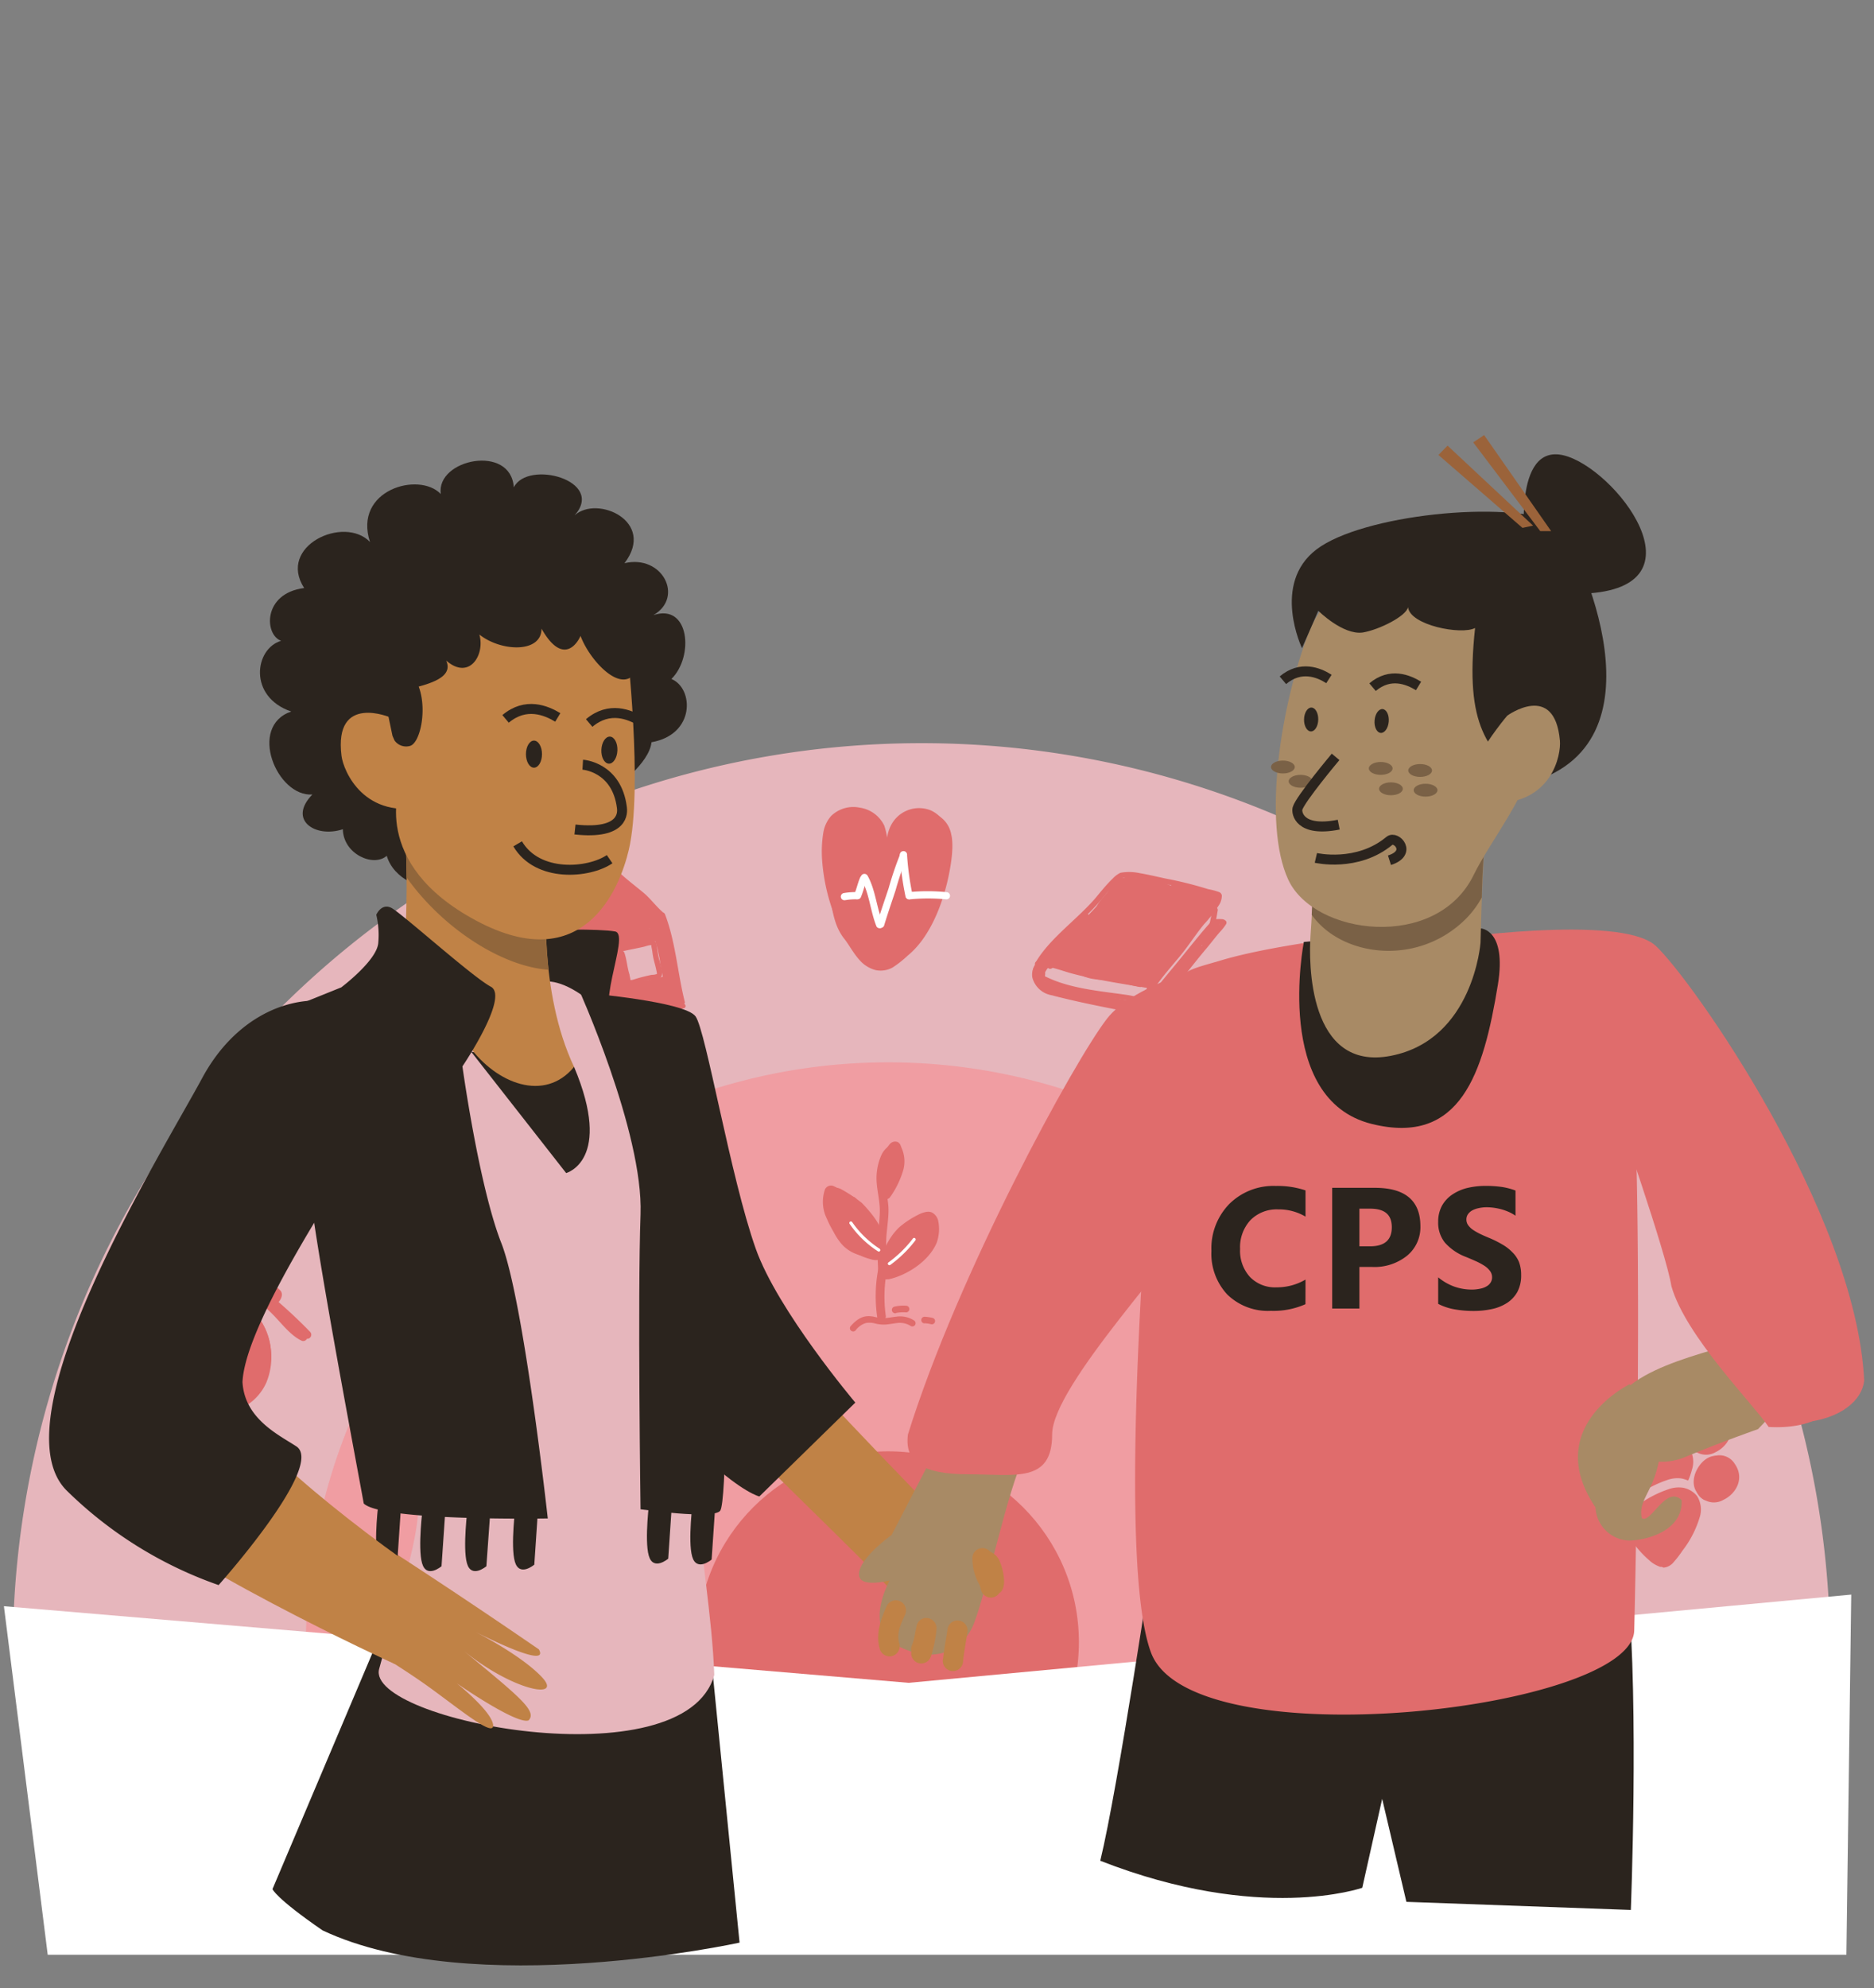 <?xml version="1.0" encoding="UTF-8"?> <svg xmlns="http://www.w3.org/2000/svg" viewBox="0 0 282.38 299.49"><rect x="0" y="0" width="282.38" height="299.49" fill="#808080" stroke="none"/><defs><style>.cls-1,.cls-8{fill:#e6b6bc;}.cls-1,.cls-15,.cls-2,.cls-4,.cls-5{fill-rule:evenodd;}.cls-2{fill:#f09da2;}.cls-3,.cls-4{fill:#e06c6c;}.cls-5{fill:#fff;}.cls-15,.cls-6{fill:#c08246;}.cls-7{fill:#2b241e;}.cls-9{fill:#91663b;}.cls-10{fill:none;}.cls-10,.cls-13{stroke:#2b241e;stroke-miterlimit:10;stroke-width:1.5px;}.cls-11,.cls-13{fill:#a88a65;}.cls-12{fill:#7a6146;}.cls-14{fill:#9b633a;}</style></defs><g id="Calque_1" data-name="Calque 1"><path class="cls-1" d="M275.74,246c.06,6.15,4.89,17.17-1,18.15-18.21,3-191.37,14.93-265.24,3.65-1-6.37-7.5-12.54-7.57-19.17A136.92,136.92,0,0,1,275.74,246Z"></path><path class="cls-2" d="M221.56,246.5a87.36,87.36,0,0,1-.8,12.81c-75.54,26.25-116.2,24.72-174.09-1.79a89.87,89.87,0,0,1-.58-9.33,87.74,87.74,0,0,1,175.47-1.69Z"></path><circle class="cls-3" cx="133.83" cy="247.34" r="28.74"></circle><path class="cls-4" d="M85.1,154.74c-.31-2.06-1-4.07-1.43-6.1-.48-2.28-.71-4.59-1.15-6.88a.37.37,0,0,0-.43-.3.37.37,0,0,0-.3.44c.44,2.29.66,4.61,1.14,6.89.43,2,1.12,4,1.44,6.06a.37.37,0,0,0,.73-.11Z"></path><path class="cls-4" d="M82.57,141.85a4.5,4.5,0,0,1,.83-2.55c.54-.89,1.21-1.72,1.67-2.48s2.07-3.46,3.34-5.19a11.55,11.55,0,0,1,.84-1,1.17,1.17,0,0,1,.27-.23,1.94,1.94,0,0,1,1.36.15,7.42,7.42,0,0,1,2,1.41c1.14,1.12,2.5,2,3.69,3.09s1.93,2.19,3,3.07a.38.38,0,0,0,.47-.59c-1.08-.87-1.94-2.1-3-3s-2.54-2-3.67-3.07a7.64,7.64,0,0,0-2.26-1.57,2.63,2.63,0,0,0-1.89-.16,1.31,1.31,0,0,0-.42.28,8.5,8.5,0,0,0-1,1.24c-1.29,1.75-3,4.58-3.38,5.25-.55.91-1.41,1.93-2,3a4.73,4.73,0,0,0-.63,2.44.37.37,0,0,0,.4.35A.38.38,0,0,0,82.57,141.85Z"></path><path class="cls-4" d="M99.46,137.94c1.65,4.14,1.93,8.86,3,13.17a.38.38,0,0,0,.73-.19c-1.09-4.33-1.39-9.09-3-13.25a.38.38,0,0,0-.7.27Z"></path><path class="cls-4" d="M84.91,155.42c1-.18,2-.29,2.92-.49a.39.39,0,0,0,.29-.45.38.38,0,0,0-.44-.29c-1,.2-1.94.32-2.9.49a.37.37,0,0,0-.3.44A.37.37,0,0,0,84.91,155.42Z"></path><path class="cls-4" d="M86.67,146.11l.1,0c.2,0,.43,0,.56,0,.84-.11,1.66-.53,2.5-.7l.36-.09.18,0a2.34,2.34,0,0,1,.24,1c0,.46,0,.94.11,1.3.29,2,.8,3.94,1.11,5.91a.37.37,0,0,0,.43.31.37.37,0,0,0,.31-.42c-.31-2-.82-3.92-1.11-5.9-.07-.44-.06-1-.14-1.56a2.49,2.49,0,0,0-.39-1.1.59.59,0,0,0-.49-.25,3.27,3.27,0,0,0-.76.12c-.82.17-1.63.59-2.45.7a3.45,3.45,0,0,0-.86.1.67.67,0,0,0-.44.43.75.75,0,0,0,0,.37c0,.18.12.39.15.51.15.6.26,1.2.41,1.8.33,1.34.46,2.68.73,4a14.29,14.29,0,0,1,.45,1.91.37.37,0,0,0,.39.36.39.39,0,0,0,.36-.39,14.54,14.54,0,0,0-.47-2c-.27-1.35-.4-2.7-.74-4.05-.14-.6-.26-1.2-.4-1.8,0-.08-.07-.2-.11-.33A.36.36,0,0,1,86.67,146.11Z"></path><path class="cls-4" d="M92.11,154a14.61,14.61,0,0,0,2.33-.48c2.08-.35,4.16-.62,6.23-1,.77-.14,1.52-.53,2.3-.62a.37.37,0,0,0,.33-.41.39.39,0,0,0-.42-.33c-.79.09-1.55.48-2.34.62-2.07.36-4.15.64-6.22,1a15.63,15.63,0,0,1-2.22.46.37.37,0,0,0-.37.38A.38.38,0,0,0,92.11,154Z"></path><path class="cls-4" d="M93.42,143.36a.35.35,0,0,0-.06.36c.36,1.05.42,2.22.77,3.29,0,.14.07.5.15.75a.81.81,0,0,0,.26.43.79.79,0,0,0,.52.16,2.92,2.92,0,0,0,.9-.19,22.48,22.48,0,0,1,2.45-.61,7.17,7.17,0,0,0,.83-.14.68.68,0,0,0,.45-.36,1.91,1.91,0,0,0,0-1.06c-.14-.69-.35-1.35-.49-2-.1-.53-.14-1-.26-1.57a2.57,2.57,0,0,0-.11-.44.57.57,0,0,0-.28-.29,1.27,1.27,0,0,0-.61-.07,10.47,10.47,0,0,0-1.11.28c-1.2.27-2.44.48-3.63.79a.37.37,0,0,0-.27.45.38.38,0,0,0,.46.27Zm1.6,4.25h0l.17,0a4.72,4.72,0,0,0,.5-.14,25.32,25.32,0,0,1,2.53-.64c.11,0,.35,0,.57-.07l.19-.05a.45.45,0,0,0,0-.16,2.83,2.83,0,0,0-.08-.4c-.13-.68-.35-1.35-.48-2-.1-.51-.13-1-.26-1.53,0-.06,0-.18,0-.25a1.6,1.6,0,0,0-.27,0c-.33.06-.69.19-.9.24-1,.23-2.09.42-3.12.66a.38.38,0,0,1,.21.22c.37,1.06.43,2.23.78,3.31,0,.11.06.34.11.57A1.38,1.38,0,0,0,95,147.61Z"></path><path class="cls-4" d="M87.28,154.54h0a.34.34,0,0,0,.25-.17l0-.07,0,0a.37.37,0,0,0,.22-.26,3.78,3.78,0,0,0-.19-1.73c-.2-.86-.47-1.7-.71-2.54-.1-.53-.24-1.06-.37-1.56a12.46,12.46,0,0,0-.54-2.54.56.56,0,0,0-.11-.19l-.08-.37c0-.05,0-.18,0-.22a.22.22,0,0,0-.06-.12.33.33,0,0,0-.39-.15.31.31,0,0,0-.21.13.4.4,0,0,0-.21-.08.47.47,0,0,0-.23,0h-.13l-.1,0c0-.24,0-.66,0-1a2,2,0,0,0-.21-.85.38.38,0,0,0-.29-.2.3.3,0,0,0-.26.06l-.07,0c0-.15,0-.18-.06-.41s-.07-.34-.09-.38a.36.36,0,0,0-.36-.21H83a4,4,0,0,1,.09-.5.37.37,0,0,0-.25-.46.38.38,0,0,0-.47.26,7.07,7.07,0,0,0,.11,3c.17,1,.3,2.05.53,3.05a.33.33,0,0,0,.21.27c0,.07,0,.22.06.28s.09.45.13.61l.09.35c.2,1.07.35,2.14.61,3.2.06.21.18.5.3.8a1.16,1.16,0,0,1,0,.18c0,.31.05.62.1.92s.06.38.11.57,0,.24.08.36,0,.19.06.23a.62.62,0,0,0,.09.12.36.36,0,0,0,.35.09.3.3,0,0,0,.18-.1.38.38,0,0,0,.19.05.39.39,0,0,0,.26-.11l.07-.08a.41.41,0,0,0,.31,0,.55.55,0,0,0,.3-.16.4.4,0,0,0,.56,0A.64.64,0,0,0,87.28,154.54Z"></path><path class="cls-4" d="M89.73,141a2.84,2.84,0,0,0,.57-.78.36.36,0,0,0-.06-.42c.44-.6.88-1.21,1.33-1.81a.38.38,0,0,0,0-.5l.48-.64a.37.37,0,0,0,0-.52.31.31,0,0,0-.12-.07l.36-.45a.38.38,0,0,0,0-.54.41.41,0,0,0-.2-.09.37.37,0,0,0-.1-.46.64.64,0,0,0-.12-.06.27.27,0,0,0,0-.15l.14-.18.22-.28a.59.59,0,0,0,.07-.14.36.36,0,0,0-.09-.38.17.17,0,0,0-.09-.07,1.75,1.75,0,0,0,.12-.32.35.35,0,0,0-.18-.46.36.36,0,0,0-.4,0l0,0a.4.4,0,0,0-.39-.29.86.86,0,0,0,.1-.31.38.38,0,0,0-.1-.33.48.48,0,0,0-.22-.12,1.35,1.35,0,0,0,.07-.82.36.36,0,0,0-.2-.26.39.39,0,0,0-.21,0,.35.35,0,0,0-.23-.39.38.38,0,0,0-.22,0s0-.07,0-.11a.35.35,0,0,0-.26-.42.33.33,0,0,0-.35.07.38.38,0,0,0-.11.13c0,.07-.1.2-.14.26-.16.26-.34.51-.52.77l-.31.45c0,.06-.11.15-.15.19a8,8,0,0,0-.66.76c-.75,1-1.4,2-2.07,3.06l-.37.53-.52.78a3.35,3.35,0,0,0-.19.3.33.33,0,0,0,0,.21c-.14.22-.28.44-.41.67a.37.37,0,0,0-.2.18c-.36.61-.64,1.27-1,1.87l-.3.48c0,.08-.17.26-.18.29a.37.37,0,0,0,.07.47l.09.05a1.66,1.66,0,0,0-.11.44.37.37,0,0,0,.14.32.35.35,0,0,0,.24.09,3.23,3.23,0,0,0-.25.69.52.52,0,0,0,.18.49.5.5,0,0,0,.34.07c0,.06,0,.12-.08.19s-.09.19-.11.26a.32.32,0,0,0,0,.2.35.35,0,0,0,.29.34.3.3,0,0,0,.22,0,.86.86,0,0,0,0,.15.34.34,0,0,0,0,.14.36.36,0,0,0,.2.27.38.38,0,0,0,.25,0,.63.63,0,0,0,0,.09.45.45,0,0,0,0,.13.36.36,0,0,0,.15.38.36.36,0,0,0,.31.06,1.82,1.82,0,0,0-.1.19.34.34,0,0,0,0,.13.37.37,0,0,0,.54.4.43.43,0,0,0,.12.18.37.37,0,0,0,.5,0l.13-.12a.35.35,0,0,0,.21.1.54.54,0,0,0,.13,0,.38.38,0,0,0,.35-.11,24.31,24.31,0,0,0,3-4.13C89.19,141.7,89.46,141.33,89.73,141Z"></path><path class="cls-4" d="M97.36,137.82h0a.69.69,0,0,0,.24.06.44.44,0,0,0,.36-.15l0,0c.6.59.76-.29.54-.52,0,0-.25-.27-.34-.35l-.5-.52L96,134.49c-1-1-1.92-1.89-3-2.75a5,5,0,0,0-.4-.34,3.68,3.68,0,0,0-.39-.3c-.34-.26-.68-.52-1-.76l-.12-.06a.38.38,0,0,0-.26,0,.42.42,0,0,0-.2.17.89.89,0,0,0,0,.18h0a.41.41,0,0,0-.15.28.44.44,0,0,0,0,.25,1.93,1.93,0,0,0,.21.26c.11.1.21.21.33.31a.5.5,0,0,0-.31.09.43.43,0,0,0-.18.31.39.39,0,0,0,.34.41.54.54,0,0,0,.19,0,4.52,4.52,0,0,1,.82.47.39.39,0,0,0-.22.08.36.36,0,0,0-.12.45,1.33,1.33,0,0,0,.13.21l.57.63a.31.31,0,0,0,0,.25.66.66,0,0,0,.16.25,15.18,15.18,0,0,0,1.16,1.1.38.38,0,0,0,.31.09c.57.54,1.21,1.16,1.78,1.62a3.34,3.34,0,0,0,1.31.72.41.41,0,0,0,.36-.1.36.36,0,0,0,.09-.45Z"></path><path class="cls-4" d="M94.78,151.68a.3.3,0,0,0,.15,0,.33.33,0,0,0,.25-.35,1.57,1.57,0,0,0,0-.25l-.09-.53a9,9,0,0,0-.18-1c-.22-.89-.51-1.76-.72-2.66,0-.13,0-.25-.06-.52l-.06-.3a1.28,1.28,0,0,0,0-.17h0s0-.36-.05-.48,0-.26,0-.39a14.74,14.74,0,0,0-.38-2c-.13-.49-.28-1-.44-1.46l0-.21a2.46,2.46,0,0,0-.07-.29l0-.22a1.38,1.38,0,0,0,.44.09.63.63,0,0,0,.53-.25.52.52,0,0,0,.07-.22.37.37,0,0,0,.49-.05l0-.07a1.87,1.87,0,0,0,.55.33.41.41,0,0,0,.35,0,.37.37,0,0,0,.17-.37h0l.11-.05a.35.35,0,0,0,.16-.43.34.34,0,0,0,0-.11l-.09-.1a.37.37,0,0,0,.28-.1.35.35,0,0,0,.09-.45A.48.48,0,0,0,96,139a.31.31,0,0,0,.06-.16l.13.11a6.33,6.33,0,0,0,.89.73,1.4,1.4,0,0,0,.54.22.39.39,0,0,0,.19,0,4.69,4.69,0,0,0,.86.56.36.36,0,0,0,.47-.1.37.37,0,0,0,.08-.14.42.42,0,0,0,.14.08.38.38,0,0,0,.39-.62l0,0a.34.34,0,0,0,.12-.06.34.34,0,0,0,.15-.39.41.41,0,0,0-.1-.2c0-.07-.19-.19-.24-.25l0,0a.31.31,0,0,0,.07-.09.5.5,0,0,0,.06-.43,2.56,2.56,0,0,0-.45-.71,7.64,7.64,0,0,0-1.08-1.12c-.56-.58-1.17-1.09-1.75-1.64l-.25-.27c-.06-.05-.25-.24-.32-.29a1.25,1.25,0,0,0-.19-.15.55.55,0,0,0-.13-.05.37.37,0,0,0-.36.16.36.36,0,0,0,0,.33.78.78,0,0,0,.24.37c.11.11.26.22.38.32a.43.43,0,0,0-.06.24.38.38,0,0,0,.2.34.34.34,0,0,0-.39.1.39.39,0,0,0-.1.32s0,0,0,.07c-.43-.49-.64-.72-1.09-1.17a6.75,6.75,0,0,0-.7-.62,2.5,2.5,0,0,0-.24-.18.5.5,0,0,0-.23-.05.36.36,0,0,0-.33.23c-.2-.22-.39-.44-.59-.64s-.2-.2-.31-.29a3.31,3.31,0,0,0-.27-.26.49.49,0,0,0-.24-.07.34.34,0,0,0-.27.09h0a.56.56,0,0,0-.17-.09.39.39,0,0,0-.41.09.51.51,0,0,0-.15.56,1.93,1.93,0,0,0,.31.54.54.54,0,0,0-.12.09.38.38,0,0,0-.09.32,2.46,2.46,0,0,0,.59,1.07l.42.5a.39.39,0,0,0,0,.19.51.51,0,0,0-.17-.05.35.35,0,0,0-.31.11l0,0a.33.33,0,0,0-.34.05c-.06-.13-.13-.25-.2-.37a.3.3,0,0,0-.18-.16.34.34,0,0,0-.28,0,.33.33,0,0,0-.24.3.64.64,0,0,0,0,.14s0,.14,0,.18c.06.24.13.48.2.71s.17.53.27.79A.36.36,0,0,0,90,138a.37.37,0,0,0-.31.44,11.1,11.1,0,0,0,.28,1.37.37.37,0,0,0-.18,0,.35.35,0,0,0-.25.36s0,.23.07.31c.07.3.14.51.21.82,0,.16.34,1.35.37,1.46.33,1.4.67,2.81,1.06,4.2,0,.14,0,.27,0,.35s0,.4.08.6.11.93.14,1.11c.15,1,.29,2,.51,3a6.15,6.15,0,0,0,.23.81c0,.1.08.39.1.43a.36.36,0,0,0,.36.22h.06a.38.38,0,0,0,.25,0l.05,0h0l0,0a.37.37,0,0,0,.37.09.37.37,0,0,0,.24-.22,1.19,1.19,0,0,0,.08-.2h.06a.35.35,0,0,0,.14-.06l0,.05,0,0s.07.11.1.14a.4.4,0,0,0,.18.11.3.3,0,0,0,.23,0,.36.36,0,0,0,.22-.18,1.26,1.26,0,0,0,.13-.57A7.08,7.08,0,0,0,94.78,151.68Zm2-15.1,0,0a.28.28,0,0,1,.15-.08l-.06-.07a.39.39,0,0,1-.09-.2l0-.07c-.13-.13-.27-.25-.4-.36l-.11-.08h-.1l-.12,0a.3.3,0,0,1,.1.07s.11.15.15.19l.24.29ZM92.86,140l-.19-.22,0,.13v0Z"></path><path class="cls-4" d="M102,151.35a.61.61,0,0,0,.07-.1l.1,0a.49.49,0,0,0,.32,0,.41.41,0,0,0,.24-.26.57.57,0,0,0,0-.34c0-.1-.1-.21-.12-.28a5.44,5.44,0,0,0-.33-1.15.49.49,0,0,0-.1-.13h0a.68.68,0,0,0,0-.13s0-.15,0-.18,0-.24,0-.36a7.93,7.93,0,0,0-.23-1.18c-.21-.86-.28-1.81-.54-2.65a.37.37,0,0,0-.19-.24c0-.1,0-.19,0-.29s0-.12,0-.13a.21.21,0,0,0,0-.06v0l0-.17a.34.34,0,0,0,.13-.38l0-.15c-.08-.24-.07-.22-.15-.47-.14-.45-.27-.9-.42-1.35a1.33,1.33,0,0,1,0-.19c-.08-.31-.16-.63-.23-.94l-.09-.39c-.07-.31-.11-.48-.2-.83l-.09-.34c0-.07-.06-.23-.09-.31a.34.34,0,0,0-.08-.14.36.36,0,0,0-.27-.15,2.17,2.17,0,0,0-.32-.36.38.38,0,0,0-.51.55,1.92,1.92,0,0,1,.39.5.39.39,0,0,0-.27.23.36.36,0,0,0-.05.19.36.36,0,0,0-.32-.12.37.37,0,0,0-.34.42,16.28,16.28,0,0,0,.77,3.43c.1.5.2,1,.32,1.53a18.28,18.28,0,0,0,.42,2.4c.06.37.13.75.2,1.12.11.55.17.86.31,1.39,0,.12.08.38.11.51l.06.16a.36.36,0,0,0,.37.18h0a.39.39,0,0,0,.24,0,.63.63,0,0,0,.14-.09.32.32,0,0,0,0,.27l-.23,0-.19-.05a.37.37,0,0,0-.4.23.35.35,0,0,0-.23.29.4.4,0,0,0,0,.22.39.39,0,0,0-.35.36.37.37,0,0,0,.36.39,4.75,4.75,0,0,0,1.46,0c.38-.1.5-.29.53-.39Z"></path><path class="cls-4" d="M101.85,151.79h.06a.36.36,0,0,0,.21-.12l.07,0a1.59,1.59,0,0,0,.44-.36.53.53,0,0,0,.05-.49.38.38,0,0,0-.49-.21.37.37,0,0,0-.23.32l-.15.09-.12.06h0l-.36,0h-.17a.38.38,0,0,0,.08-.24.34.34,0,0,0,0-.16.75.75,0,0,0,.18-.07.56.56,0,0,0,.16-.07.37.37,0,0,0,.15-.16.35.35,0,0,0,0-.26.36.36,0,0,0-.18-.24.43.43,0,0,0,0-.11.37.37,0,0,0-.24-.22,1.1,1.1,0,0,0-.26-.06.35.35,0,0,0-.17-.23,1.05,1.05,0,0,0-.5-.14h-.06l0,0v0h0l.16,0a.37.37,0,0,0,.26-.38.35.35,0,0,1,0-.51s0-.41-.4-.39h-.19l0,0,.11-.05a.37.37,0,0,0,.21-.48.36.36,0,0,0-.37-.24l-.27.06-.41.12a8,8,0,0,1-1.1.24,16.39,16.39,0,0,1-2.84.49,11.53,11.53,0,0,0-1.31.09s-.31.06-.47.11a.67.67,0,0,0-.2.11.37.37,0,0,0-.1.46.42.42,0,0,0,.18.19.37.37,0,0,0,.13.21.3.3,0,0,0-.1.23.36.36,0,0,0,.19.36l.13,0h0a.4.4,0,0,0-.07.3.36.36,0,0,0,.3.3h0a.35.35,0,0,0-.09.29h0l-.09.06a.38.38,0,0,0,.08.65l.13,0h0a.35.35,0,0,0,.14.2l0,0-.71.22a.35.35,0,0,0-.25.43.39.39,0,0,0,.21.27.07.07,0,0,1,0,.05.42.42,0,0,0,.19.3.43.43,0,0,0,.21.06h.14a4.35,4.35,0,0,0,1,0c1.32-.15,2.64-.44,4-.64l.65-.1a.53.53,0,0,0,.19,0l.29,0,.44-.05A4.42,4.42,0,0,0,101.85,151.79Z"></path><path class="cls-4" d="M91,144.56a.45.45,0,0,0-.14-.13l.08,0a.34.34,0,0,0,.2-.4.37.37,0,0,0-.37-.32h-.14l.17-.09a.39.39,0,0,0,.17-.29.34.34,0,0,0-.24-.37.35.35,0,0,0-.12,0h-.18a2.56,2.56,0,0,0,.37-.17l.2,0,.34-.06a.38.38,0,0,0,.27-.4.4.4,0,0,0-.23-.31l.57-.13a.34.34,0,0,0,.18.29.33.33,0,0,0,.12.05l.21,0h0a.41.41,0,0,0,0,.16.37.37,0,0,0,.16.29.58.58,0,0,0,.35.11l.19,0a.37.37,0,0,0,.21.11.28.28,0,0,0,.18,0c.13,0,.74-.27.84-.3l.32-.1,1.94-.37.81-.15.89-.15h0l.1,0,.3-.09a.85.85,0,0,0,.22,0,.37.37,0,0,0,.23-.35.38.38,0,0,0-.12-.29l-.16-.1a.22.22,0,0,0,0-.08.35.35,0,0,0-.08-.27.37.37,0,0,0,0-.39.52.52,0,0,0-.4-.31,2.56,2.56,0,0,0-.69,0h0a.33.33,0,0,0,.14-.19.43.43,0,0,0,0-.25.41.41,0,0,0-.23-.24,1.39,1.39,0,0,0-.41-.07h-.12a.49.49,0,0,0-.24-.23.86.86,0,0,0-.21-.07l-.05-.11a.37.37,0,0,0-.37-.17l-.17,0-.46.06c-.78.14-1.55.28-2.34.4-.3,0-.59.06-.89.12l-.25.06a.37.37,0,0,0-.18.12.32.32,0,0,0-.09.21l-.12,0c-.09,0-.29,0-.38.05a.49.49,0,0,0-.22.12.36.36,0,0,0-.12.29.39.39,0,0,0,0,.14l-.21.11a1.06,1.06,0,0,0-.28.28l-.31,0h-.08a.4.4,0,0,0-.16,0l-.23.05h0l-.55.08c-.21,0-.42.06-.63.11-.06,0-.53.13-.7.19l-.36.21-.06.05-.13,0a.32.32,0,0,0-.2.17.41.41,0,0,0,0,.21l0,0a.34.34,0,0,0-.17.3.46.46,0,0,0-.16.4.41.41,0,0,0,.28.36,1.77,1.77,0,0,0,.64,0l.45-.08-.06,0,0,0c-.35.09-.7.2-1,.32h0l-.11,0-.47.18h0a.36.36,0,0,0-.16.15.32.32,0,0,0,0,.22.08.08,0,0,0,0,0,.35.35,0,0,0,0,.37l.09.09h0l-.2.05a.44.44,0,0,0-.19.13.36.36,0,0,0-.08.27.34.34,0,0,0,.15.28.73.73,0,0,0,.33.16V145s0,0,0,.06a.33.33,0,0,0,0,.16.39.39,0,0,0,0,.22l-.2.11a.34.34,0,0,0-.15.18.36.36,0,0,0,0,.29.35.35,0,0,0,.32.23l.22,0,.36-.07c.31-.06.63-.16.94-.23l.15,0,1.9-.33a5.71,5.71,0,0,0,1.54-.32.41.41,0,0,0,.18-.19.39.39,0,0,0,0-.26.36.36,0,0,0-.26-.25.36.36,0,0,0-.16,0l-.19,0Zm-4.64-1.16.11-.07,0,0a.27.27,0,0,0,0-.12h0Z"></path><path class="cls-4" d="M183.29,135.09a3.22,3.22,0,0,1-.6,1.28c-.62.91-1.51,1.85-1.9,2.33-1.27,1.53-2.32,3.23-3.59,4.76a61.29,61.29,0,0,0-3.84,4.81.42.42,0,0,0,.12.57.41.41,0,0,0,.57-.11c1.15-1.71,2.47-3.16,3.78-4.75s2.33-3.23,3.59-4.76a20.88,20.88,0,0,0,2.25-2.88,2.65,2.65,0,0,0,.44-1.46.65.65,0,0,0-.38-.5,9.61,9.61,0,0,0-1.67-.45,57.1,57.1,0,0,0-5.79-1.48c-1-.17-2.88-.66-4.52-.93a7.44,7.44,0,0,0-2.92-.06,3.84,3.84,0,0,0-1.15.86c-1,.94-2.18,2.44-2.58,2.91-2.7,3.17-6.8,6-8.95,9.56a.43.43,0,0,0,.14.57.42.42,0,0,0,.57-.14c2.12-3.5,6.19-6.31,8.87-9.46.39-.45,1.59-1.93,2.53-2.85a2.87,2.87,0,0,1,.81-.66,6.81,6.81,0,0,1,2.55.08c1.64.27,3.48.76,4.52.93a57.37,57.37,0,0,1,5.7,1.47c.16,0,.65.12,1.08.23l.34.11Z"></path><path class="cls-4" d="M156.44,145.57a5,5,0,0,1,1.94.15c1.16.27,2.38.72,3.25.94,3.8,1,7.68,1.54,11.54,2.2a.43.43,0,0,0,.48-.34.43.43,0,0,0-.34-.48c-3.84-.65-7.7-1.22-11.48-2.18-.87-.22-2.1-.68-3.27-.94a5.91,5.91,0,0,0-2.28-.16.43.43,0,0,0-.33.49A.41.41,0,0,0,156.44,145.57Z"></path><path class="cls-4" d="M156.55,144.67a2.75,2.75,0,0,0-1,2.54,3.63,3.63,0,0,0,2.84,2.68c5,1.3,10.19,2.24,15.27,3.2a.41.41,0,0,0,.48-.33.41.41,0,0,0-.33-.48c-5.06-.95-10.23-1.9-15.22-3.19a2.81,2.81,0,0,1-2.23-2,2,2,0,0,1,.78-1.8.42.42,0,0,0,0-.59A.41.41,0,0,0,156.55,144.67Z"></path><path class="cls-4" d="M183.72,139.24c-.11.14-.22.26-.24.28-.78.85-1.47,1.79-2.21,2.67-1.87,2.23-3.62,4.46-5.34,6.8a23.1,23.1,0,0,0-2.51,3.56.41.41,0,0,0,.75.35,20.82,20.82,0,0,1,2.43-3.42c1.7-2.33,3.45-4.55,5.3-6.76.73-.87,1.41-1.8,2.19-2.64a7.79,7.79,0,0,0,.67-.9.45.45,0,0,0,0-.42.88.88,0,0,0-.57-.31,6.09,6.09,0,0,0-1,0,.42.42,0,0,0,0,.83C183.23,139.26,183.48,139.24,183.72,139.24Z"></path><path class="cls-4" d="M183,139.6c.21-.81.35-1.65.49-2.47a.41.41,0,0,0-.34-.48.41.41,0,0,0-.47.34c-.14.8-.28,1.61-.48,2.41a.42.42,0,0,0,.3.5A.41.41,0,0,0,183,139.6Z"></path><path class="cls-4" d="M173.3,150.86c.18-.71.22-1.58.42-2.33a.41.41,0,1,0-.8-.21c-.19.75-.24,1.62-.42,2.33a.41.41,0,0,0,.29.5A.42.42,0,0,0,173.3,150.86Z"></path><path class="cls-4" d="M156.1,147.22c3.94,2.43,9.12,2.8,13.64,3.45,1,.15,2,.47,3,.59a.4.4,0,0,0,.45-.36.41.41,0,0,0-.36-.46c-1-.12-2-.43-3-.58-4.41-.64-9.48-1-13.32-3.34a.41.41,0,1,0-.44.7Z"></path><path class="cls-4" d="M182.44,138.88c-1.93,2.16-4.12,5-6,7.24-1.13,1.37-2.57,3.14-3.69,4.52a.41.41,0,1,0,.64.52c1.12-1.38,2.55-3.15,3.68-4.51,1.88-2.27,4.06-5.07,6-7.22a.41.41,0,1,0-.61-.55Z"></path><path class="cls-4" d="M172.15,148.42h.07a.41.41,0,0,0,.36-.35l.11,0,.19-.11a.44.44,0,0,0,.36.14h.09a.34.34,0,0,0,.16.07.41.41,0,0,0,.39-.07,11.76,11.76,0,0,0,1.89-2c.2-.24.41-.48.6-.73.07-.07.27-.33.3-.37a.32.32,0,0,0,.07-.15.44.44,0,0,0,0-.29,5.66,5.66,0,0,0,.61-.67c.61-.76,1.15-1.7,1.61-2.27.16-.2.32-.42.47-.63s.52-.72.77-1.1a4.82,4.82,0,0,0,.54-.56.6.6,0,0,0,.19-.08,7,7,0,0,0,1.82-2.35c.16-.26.15-.24.33-.5.06-.08.2-.25.26-.34a.57.57,0,0,0,.09-.18.42.42,0,0,0,0-.34s0,0,0,0a.53.53,0,0,0,.07-.22.42.42,0,0,0-.28-.45.4.4,0,0,0-.4,0h0a1.4,1.4,0,0,0-.55-.26,3.08,3.08,0,0,0-.61-.07l-.48-.16-.93-.27a18,18,0,0,0-2.86-1,1.94,1.94,0,0,0-.5,0,.66.66,0,0,0-.28.09.46.46,0,0,0-.18.21l-.2-.11a13.86,13.86,0,0,0-3.67-.88c-.27,0-.56-.16-.84-.21l-.33,0-.13,0a4.18,4.18,0,0,0-1.19-.23.8.8,0,0,0-.33.11h-.07a1.14,1.14,0,0,0-.28.13.2.2,0,0,0-.08,0,.46.46,0,0,0-.38,0,3.11,3.11,0,0,0-1.11.88c-.41.47-.76,1-1.06,1.44a11.23,11.23,0,0,0-1.55,2c-.39.43-.79.85-1.19,1.27l0-.05a.46.46,0,0,0-.37-.13.61.61,0,0,0-.26.1c-.07.05-.18.17-.24.21a4.45,4.45,0,0,0-.66.48c-.64.57-1.2,1.23-1.83,1.82a35,35,0,0,0-4.05,4.29l-.1.13a.52.52,0,0,0-.28.19,2,2,0,0,0-.28.52v.06a1.35,1.35,0,0,0-.15.26,1.24,1.24,0,0,0,0,1.26.5.5,0,0,0,.37.23.47.47,0,0,0,.4-.16.56.56,0,0,0,.14-.27c0-.12,0-.32,0-.46a2,2,0,0,1,.18-.4,1.64,1.64,0,0,1,.49-.52l.24-.19a.47.47,0,0,0,.26.1h0s0,0,0,0a.42.42,0,0,0,.07.54.46.46,0,0,0,.59,0l.35-.29.32-.26.21.06.1.11a.41.41,0,0,0,.16.09,6.32,6.32,0,0,0,.62.18.4.4,0,0,0,.32.24,7.16,7.16,0,0,0,1.23.19h0a.43.43,0,0,0,.29.53,4.81,4.81,0,0,0,1,.28.44.44,0,0,0,.19.13l.39.13a5.8,5.8,0,0,0,1.22.27,10.06,10.06,0,0,0,2.16.12l.65.17c.45.11.9.23,1.36.33l.5.09a1.8,1.8,0,0,0,.22.06h.06l.62.16c.51.12,1.21.26,1.34.27A.48.48,0,0,0,172.15,148.42Zm4.28-3.35a.33.33,0,0,0,.22-.14A.44.44,0,0,1,176.43,145.07Z"></path><path class="cls-4" d="M173.17,152.19a.54.54,0,0,0,.45,0,4.49,4.49,0,0,0,.9-.69,14,14,0,0,0,2.35-2.91.43.43,0,0,0-.13-.6l.09-.1,0-.06c.53-.51,1.05-1,1.49-1.5l.55-.66.14-.15c.23-.24.58-.53.87-.84a2.36,2.36,0,0,0,.52-.81.44.44,0,0,0-.17-.53c.29-.35.59-.69.91-1a.46.46,0,0,0,.4-.19c.2-.26.41-.5.62-.74s.55-.44.8-.68a2.72,2.72,0,0,0,.8-1.19.43.43,0,0,0-.08-.39.43.43,0,0,0-.52-.15,2.56,2.56,0,0,0-.22.16l0,0-.11.11a.45.45,0,0,0-.3.15.47.47,0,0,0-.12.2l-.17.24-.07.1c-.29.31-.56.63-.83,1-.19.15-.35.29-.48.41a32,32,0,0,0-3.55,4.32c-.46.65-1,1.27-1.45,1.89a12,12,0,0,0-2.26,2.73.5.5,0,0,0-.3.06.66.66,0,0,0-.18.15l-.22.33a2.21,2.21,0,0,0-.5.91.46.46,0,0,0,.1.41.43.43,0,0,0,.49.14Z"></path><path class="cls-4" d="M173.29,147.85a.46.46,0,0,0-.23-.43.45.45,0,0,0-.62.17,1,1,0,0,0-.09.4.56.56,0,0,0,.07.29.46.46,0,0,0,.39.24.5.5,0,0,0,.4-.18A.45.45,0,0,0,173.29,147.85Zm-.65-.21a.41.41,0,0,0-.1.09A.41.41,0,0,1,172.64,147.64Z"></path><path class="cls-4" d="M180.79,143.44a.47.47,0,0,0,.1-.1.51.51,0,0,0,.09-.52l0,0a.45.45,0,0,0-.15-.62.46.46,0,0,0-.63.15c-.16.27-.36.51-.54.76-.06.08-.2.21-.26.29a.6.6,0,0,0-.12.25.47.47,0,0,0,.58.53,1,1,0,0,0,.44-.25C180.48,143.76,180.67,143.56,180.79,143.44Z"></path><path class="cls-4" d="M173.25,151.36a.9.9,0,0,0-.41-.38,4.18,4.18,0,0,0-1.09-.25,3.5,3.5,0,0,0-.65,0,.49.49,0,0,0-.26.09c-.81-.14-1.63-.25-2.41-.39-2.23-.39-4.46-.86-6.67-1.37-.75-.18-1.62-.28-2.43-.48l-.11-.06a7.4,7.4,0,0,0-1-.39l-.58-.21-.1,0-.13-.09a5,5,0,0,0-.93-.58.46.46,0,0,0-.6.24.45.45,0,0,0,.24.59,5.1,5.1,0,0,1,.76.48,4.42,4.42,0,0,0,1,.57,3.58,3.58,0,0,0,.71.2l.13,0c.94.27,2,.4,2.85.6,1.62.38,3.24.73,4.87,1a.45.45,0,0,0,.43.32,25.9,25.9,0,0,1,4.71,1,6.78,6.78,0,0,0,1.36.22,1.22,1.22,0,0,0,.72-.19.47.47,0,0,0,.21-.34.52.52,0,0,0-.08-.32.73.73,0,0,0-.27-.21Z"></path><path class="cls-4" d="M157,147.72h.06a.5.5,0,0,0,.25-.23,2.17,2.17,0,0,0,.18-.77l0-.3c.09-.15.18-.31.25-.41a3.36,3.36,0,0,1,.36-.42.59.59,0,0,1,.2-.15l.22-.07a.44.44,0,0,0,.29-.48.48.48,0,0,0-.56-.39,1.31,1.31,0,0,0-.28.09l-.05,0,0,0a.4.4,0,0,0-.22-.15.45.45,0,0,0-.32,0,1.86,1.86,0,0,0-.93,1.06,3.54,3.54,0,0,0-.22.85,1.15,1.15,0,0,0,0,.26v0a2.4,2.4,0,0,0,.08.84.46.46,0,0,0,.57.3A.42.42,0,0,0,157,147.72Z"></path><path class="cls-4" d="M236.1,220.37a1.29,1.29,0,0,0,0,.28,4.62,4.62,0,0,0,.85,1.73,14.33,14.33,0,0,0,2.6,2.7,8.1,8.1,0,0,0,1.93,1.2,2.42,2.42,0,0,0,1.19.18,2.74,2.74,0,0,0,1.13-.59,10.61,10.61,0,0,0,1.78-1.89,16.53,16.53,0,0,0,2.16-3.76,4.46,4.46,0,0,0,.4-2.18A3.47,3.47,0,0,0,247,215.8a3.78,3.78,0,0,0-3.17-.59,15.24,15.24,0,0,0-5.16,2.24,15.55,15.55,0,0,0-1.87,1.25,2.27,2.27,0,0,0-.87,1.36A.37.37,0,0,0,236.1,220.37Zm10.06-4.12h0l.05,0a.58.58,0,0,1,.32,0A2.19,2.19,0,0,0,246,216a.61.61,0,0,1,.17.24Zm1,1,.08.08a2.33,2.33,0,0,0-.11-.28A1.38,1.38,0,0,1,247.17,217.27Zm-1.47-1.36h0Zm-1.49,3.83h.15l.07-.05Zm-1,5.47a.36.36,0,0,1,.16.14l0,0a8.42,8.42,0,0,0,.88-.84l-.48.37A3,3,0,0,1,243.18,225.21Zm-3.13-3.11.11,0h-.11Zm-2-1.17h.17a1.27,1.27,0,0,1,.12-.1h0a.65.65,0,0,0-.21.07Z"></path><path class="cls-4" d="M238.35,221.6a3.08,3.08,0,0,0,.7.44c.33.16.7.29,1,.44a2.13,2.13,0,0,1,.7.46,4.9,4.9,0,0,1,.57,1.24,1.5,1.5,0,0,0,1.46,1h0a.34.34,0,0,0,.19.28.43.43,0,0,0,.34,0,2.81,2.81,0,0,0,1.49-1.32,24.18,24.18,0,0,0,1.93-4.61,21.16,21.16,0,0,0,.69-2,1,1,0,0,0,0-.43.42.42,0,0,0-.16-.2.37.37,0,0,0-.49.11.42.42,0,0,0,0,.29c-.07.22-.61,1.89-.66,2a30.59,30.59,0,0,1-1.51,3.85,6.23,6.23,0,0,1-.67,1.06h0a.32.32,0,0,0-.27-.12,1.05,1.05,0,0,0-.5.18l-.2.12a.31.31,0,0,1-.16.06c-.45,0-.65-.28-.81-.62a5.77,5.77,0,0,0-.68-1.41,3.66,3.66,0,0,0-1.36-.8,8,8,0,0,0,.85,0,1,1,0,0,0,.58-.2.43.43,0,0,0,.16-.38.38.38,0,0,0-.31-.36,1.63,1.63,0,0,0-.3,0l-.45,0a.58.58,0,0,0,.16-.13.41.41,0,0,0,.09-.32.49.49,0,0,0-.49-.38,3.53,3.53,0,0,0-.87.14h0v0h0c.57-.43,1.13-.85,1.69-1.29a17.51,17.51,0,0,1,3.28-2.07,3.75,3.75,0,0,1,1.15-.33.89.89,0,0,1,.61.1l-.07,0a1.28,1.28,0,0,0-.35.16.46.46,0,0,0-.17.32.45.45,0,0,0,.12.35.34.34,0,0,0,.49,0,.28.28,0,0,0,.12-.19l.36-.14a.59.59,0,0,0,.35-.46.72.72,0,0,0-.31-.58,2,2,0,0,0-1.89-.19,15.31,15.31,0,0,0-4.12,2.42c-.64.5-1.29,1-1.94,1.47-.24.18-.5.35-.73.56a1,1,0,0,0-.31.31.17.17,0,0,1-.06.06.47.47,0,0,0-.08.2.36.36,0,0,0,.17.38l.09,0h0a.33.33,0,0,0,0,.34.32.32,0,0,0,.3.17l.16,0Zm8.57-4.08Zm0,0Z"></path><path class="cls-4" d="M247.48,215.54a3.9,3.9,0,0,0,5.46-1.37,2.72,2.72,0,0,0-.69-3.72c-2.12-1.68-4.52-.44-5.52,1.36a2.84,2.84,0,0,0,.41,3.66A.39.39,0,0,0,247.48,215.54Zm-.07-.81a.38.38,0,0,1,.25.07,3.19,3.19,0,0,0,4.67-1,2,2,0,0,0-.51-2.8,2.94,2.94,0,0,0-4.47,1.14A2.2,2.2,0,0,0,247.41,214.73Z"></path><path class="cls-4" d="M248.4,215.56a1.09,1.09,0,0,0,.36,0l.11,0h.06a.85.85,0,0,0,.69-.16l.09,0,.13,0a3.49,3.49,0,0,0,1.09-.22.78.78,0,0,0,.5-.49.5.5,0,0,0-.18-.53.93.93,0,0,0-.3-.15h0a1.1,1.1,0,0,0-.65-.27,3.69,3.69,0,0,0-.89,0,1.76,1.76,0,0,0-.7-.45,1.48,1.48,0,0,0-.92-.06h0a3.59,3.59,0,0,1,.59-.58l.27-.21a5.38,5.38,0,0,1,1-.49c.12,0,1.18-.41,1.27-.46a.35.35,0,0,0,.12-.5.32.32,0,0,0-.34-.16h-.05a.37.37,0,0,0-.32-.37l-.31,0h-.14a4.4,4.4,0,0,0-.81,0,2.47,2.47,0,0,0-1.8,1.68h0a2.59,2.59,0,0,0-.26.46,2.79,2.79,0,0,0-.25,1.14,2.06,2.06,0,0,0,.16.65,1,1,0,0,0,0,.57c.45,1.61,2.21,1.92,3.79,1.34s2.82-2,2.42-3.54a.36.36,0,0,0-.43-.26.36.36,0,0,0-.25.43c.31,1.25-.78,2.27-2,2.71A2.84,2.84,0,0,1,248.4,215.56Zm1.4-1,0,0h0l-.13,0h0v0ZM248,214.4h0v0Z"></path><path class="cls-4" d="M249.32,215.44a.36.36,0,0,0,.29.25l.19,0,.06,0a.52.52,0,0,0,.21,0,2.89,2.89,0,0,0,1.75-.49,2.46,2.46,0,0,0,.55-.52l.15-.15a.4.4,0,0,0,.09-.17.33.33,0,0,0-.14-.38s0,0,0,0a.36.36,0,0,0,0-.32.38.38,0,0,0-.13-.12,1.29,1.29,0,0,0,.22-.43.37.37,0,0,0-.07-.3.42.42,0,0,0,0-.14.35.35,0,0,0-.43-.22l-.22.05h-.09a3.38,3.38,0,0,0-.45,0h0a.57.57,0,0,0,0-.24.36.36,0,0,0-.25-.36l.16-.11a.57.57,0,0,0,.16-.17.35.35,0,0,0,0-.34.37.37,0,0,0-.45-.2,6.51,6.51,0,0,0-.71.29h-.07a7.34,7.34,0,0,0-2.44,1.27.38.38,0,0,0-.14.24.33.33,0,0,0,.15.35l.12.07a.47.47,0,0,0,.09.22,1.2,1.2,0,0,0,.93.45h.19l0,0a.33.33,0,0,0,.23.09l.3,0,0,0a.57.57,0,0,0,.13.08,7.88,7.88,0,0,0-.92.47.44.44,0,0,0-.17.18.37.37,0,0,0,0,.25.41.41,0,0,0,.18.22A1.34,1.34,0,0,0,249.32,215.44Zm.59-2.72.06,0,.19,0,.23-.18h-.18C250.12,212.57,250,212.64,249.91,212.72Z"></path><path class="cls-4" d="M250,212.89l.36.3.06.07.22.28.11.13a.35.35,0,0,0,.41.06l.1.05a.55.55,0,0,0,.62-.06h0a.27.27,0,0,0,.07.08.87.87,0,0,0,.13.15l.12.06a.34.34,0,0,0,.3,0,.35.35,0,0,0,.16-.26v-.07l.06,0a.51.51,0,0,0,.27-.35,1.51,1.51,0,0,0-.17-1.08,2.13,2.13,0,0,0-.16-.25v-.05l-.13-.27a1.39,1.39,0,0,0-.28-.35l-.06-.06a2.3,2.3,0,0,0-1.9-1,.35.35,0,0,0-.37.34.33.33,0,0,0,.24.34l.14,0a.35.35,0,0,0,0,.23,2.88,2.88,0,0,0,.13.31.8.8,0,0,0-.07.41l-.08-.09a.41.41,0,0,0-.14-.1.34.34,0,0,0-.35,0,.35.35,0,0,0-.13.45.93.93,0,0,0-.35.62.35.35,0,0,0,.28.41A.33.33,0,0,0,250,212.89Z"></path><path class="cls-4" d="M248.35,215.43a1.72,1.72,0,0,1-1.18-1,.35.35,0,0,0-.64.29,2.49,2.49,0,0,0,1.73,1.43.37.37,0,0,0,.4-.31A.36.36,0,0,0,248.35,215.43Z"></path><path class="cls-4" d="M250.75,236.11a2.2,2.2,0,0,0,1.41-.78,16,16,0,0,0,1.37-1.78,15.45,15.45,0,0,0,2.58-5,3.82,3.82,0,0,0-.39-3.21,3.53,3.53,0,0,0-2.16-1.26,4.54,4.54,0,0,0-2.2.25,16.72,16.72,0,0,0-3.89,1.92,10.38,10.38,0,0,0-2,1.64,2.79,2.79,0,0,0-.67,1.1,2.31,2.31,0,0,0,.11,1.19,7.71,7.71,0,0,0,1.06,2A14.42,14.42,0,0,0,248.5,235a4.46,4.46,0,0,0,1.67,1,1.24,1.24,0,0,0,.27,0A.37.37,0,0,0,250.75,236.11Zm4.48-9.92a.54.54,0,0,1,.23.18,1.93,1.93,0,0,0-.27-.56.6.6,0,0,1,0,.32l0,0h0Zm-.77-1a1.71,1.71,0,0,0-.27-.14l.08.09Zm1.07,1.52h0v0h0Zm-3.86,1,0,.07h0v.13Zm-5.19.3.41-.45a8.32,8.32,0,0,0-.9.82l0,0a.31.31,0,0,1,.13.17A2.64,2.64,0,0,1,246.48,228Zm2.51,3.9h0l0-.08h0l0,.11Zm1,2a1.24,1.24,0,0,0,.1-.2v0l-.1.11a.61.61,0,0,0,0,.14v0Z"></path><path class="cls-4" d="M249.31,233.74a.41.41,0,0,0,0,.15.33.33,0,0,0,.15.31.34.34,0,0,0,.34.05h0a.93.93,0,0,1,.05.1.37.37,0,0,0,.37.19.35.35,0,0,0,.2-.07l.06,0a1.12,1.12,0,0,0,.34-.29c.22-.21.41-.47.61-.69.52-.62,1.05-1.23,1.59-1.84a15.47,15.47,0,0,0,2.69-4,2,2,0,0,0-.08-1.9.69.69,0,0,0-.55-.34.56.56,0,0,0-.48.31,2.29,2.29,0,0,0-.16.35.41.41,0,0,0-.21.1.36.36,0,0,0,0,.5.48.48,0,0,0,.34.15.47.47,0,0,0,.33-.16,1.1,1.1,0,0,0,.19-.33l0-.07a1,1,0,0,1,.06.61,4.21,4.21,0,0,1-.41,1.13,16.93,16.93,0,0,1-2.29,3.13c-.47.53-.93,1.07-1.39,1.61l0,0h0a3.52,3.52,0,0,0,.2-.87.47.47,0,0,0-.35-.5.35.35,0,0,0-.32.06.69.69,0,0,0-.14.15c0-.16,0-.31,0-.45a1.34,1.34,0,0,0,0-.3.37.37,0,0,0-.33-.33.47.47,0,0,0-.4.13,1.14,1.14,0,0,0-.23.56,5.56,5.56,0,0,0-.05.85,3.77,3.77,0,0,0-.72-1.4,6.3,6.3,0,0,0-1.36-.78.86.86,0,0,1-.57-.85.51.51,0,0,1,.07-.15l.14-.19a1,1,0,0,0,.21-.49.34.34,0,0,0-.1-.28h0a6.31,6.31,0,0,1,1.1-.6,30.8,30.8,0,0,1,3.94-1.25l2.07-.53a.33.33,0,0,0,.29,0,.35.35,0,0,0,.15-.47.42.42,0,0,0-.19-.18.89.89,0,0,0-.43,0,19,19,0,0,0-2.09.55,24.54,24.54,0,0,0-4.72,1.62,2.76,2.76,0,0,0-1.41,1.4.47.47,0,0,0,0,.34.35.35,0,0,0,.27.21v0a1.5,1.5,0,0,0,.93,1.52,6.15,6.15,0,0,1,1.2.65,2.1,2.1,0,0,1,.41.74c.13.34.23.71.37,1.05a3.17,3.17,0,0,0,.39.73Zm4.7-8.39h0Zm0,0Z"></path><path class="cls-4" d="M256.06,225.26a2.84,2.84,0,0,0,3.63.65c1.86-.88,3.26-3.19,1.71-5.42a2.7,2.7,0,0,0-3.66-.93,3.91,3.91,0,0,0-1.72,5.35A.37.37,0,0,0,256.06,225.26Zm3.33,0c1.51-.71,2.69-2.57,1.43-4.38a2,2,0,0,0-2.76-.7,3.19,3.19,0,0,0-1.3,4.59.35.35,0,0,1,.05.26A2.22,2.22,0,0,0,259.39,225.27Z"></path><path class="cls-4" d="M256.23,221.87c.52-1.18,1.62-2.2,2.84-1.8a.35.35,0,0,0,.22-.67c-1.57-.51-3,.68-3.7,2.18s-.49,3.32,1.09,3.87a1.09,1.09,0,0,0,.57.06,1.88,1.88,0,0,0,.64.2,2.74,2.74,0,0,0,1.16-.18,2.43,2.43,0,0,0,.46-.22h0a2.47,2.47,0,0,0,1.79-1.69,5.47,5.47,0,0,0,.1-.8v-.14c0-.1,0-.21,0-.31a.34.34,0,0,0-.35-.34V222a.35.35,0,0,0-.13-.35.32.32,0,0,0-.27-.06.3.3,0,0,0-.24.15c-.06.09-.49,1.12-.54,1.24a6,6,0,0,1-.56,1c-.08.09-.15.18-.23.26a3.64,3.64,0,0,1-.62.55h0a1.52,1.52,0,0,0,0-.92,1.89,1.89,0,0,0-.4-.74,4.59,4.59,0,0,0,0-.89,1.17,1.17,0,0,0-.23-.66h0a.84.84,0,0,0-.13-.3.47.47,0,0,0-.51-.22.77.77,0,0,0-.53.46,3.6,3.6,0,0,0-.29,1.07c0,.05,0,.09,0,.14l0,.08a.87.87,0,0,0-.2.68.13.13,0,0,0,0,.06.76.76,0,0,0,0,.11.89.89,0,0,0,0,.36A2.82,2.82,0,0,1,256.23,221.87Zm.88.83h0s0-.09,0-.13l0,0v0Zm.07,1.8h0v0h0Z"></path><path class="cls-4" d="M256.35,223.57a.34.34,0,0,0,.2.19.36.36,0,0,0,.25,0,.42.42,0,0,0,.2-.15,10.25,10.25,0,0,0,.52-.89.64.64,0,0,0,.08.14v0a2.89,2.89,0,0,0,0,.29.36.36,0,0,0,.08.24l0,0a1.28,1.28,0,0,0,0,.19,1.19,1.19,0,0,0,.39,1,.65.65,0,0,0,.22.11.34.34,0,0,0,.06.12.33.33,0,0,0,.34.18.47.47,0,0,0,.25-.13,7.42,7.42,0,0,0,1.42-2.35s0-.05,0-.07a5.53,5.53,0,0,0,.33-.69.35.35,0,0,0-.17-.46.34.34,0,0,0-.34,0,.85.85,0,0,0-.18.15l-.12.15a.36.36,0,0,0-.34-.27.43.43,0,0,0-.24,0h0a2.42,2.42,0,0,0,0-.45.34.34,0,0,0,0-.1,1.72,1.72,0,0,0,.07-.21.34.34,0,0,0-.19-.44.29.29,0,0,0-.14,0,.4.4,0,0,0-.29-.1,1.39,1.39,0,0,0-.45.19.34.34,0,0,0-.12-.14.33.33,0,0,0-.31-.05h0a.34.34,0,0,0-.37-.17.49.49,0,0,0-.17.08c-.05,0-.13.11-.17.14a2.71,2.71,0,0,0-.55.52,2.9,2.9,0,0,0-.61,1.71.87.87,0,0,0,0,.2.64.64,0,0,0,0,.07,1.21,1.21,0,0,0,0,.19.37.37,0,0,0,.22.31A1.41,1.41,0,0,0,256.35,223.57Zm2.88-1.18a.51.51,0,0,0,0-.17l-.2.21c0,.07,0,.13-.05.18l0,.06Z"></path><path class="cls-4" d="M258.56,223a.35.35,0,0,0,.4.31.92.92,0,0,0,.64-.3.34.34,0,0,0,.45-.1.32.32,0,0,0,.05-.35.34.34,0,0,0-.09-.14l-.09-.1a.69.69,0,0,0,.42,0,1.4,1.4,0,0,0,.3.15.39.39,0,0,0,.23,0,1.09,1.09,0,0,0,0,.15.32.32,0,0,0,.32.25.35.35,0,0,0,.37-.34,2.26,2.26,0,0,0-.93-2,.18.18,0,0,0,0-.07,1.36,1.36,0,0,0-.33-.3L260,220H260l-.24-.17a1.51,1.51,0,0,0-1.07-.24.5.5,0,0,0-.36.24l0,.06h-.07a.33.33,0,0,0-.27.14.37.37,0,0,0-.07.29.43.43,0,0,0,0,.13l.14.14.08.08h0a.58.58,0,0,0-.1.62,1.17,1.17,0,0,1,.05.11.31.31,0,0,0,0,.4l.12.12.28.25.06,0c.09.14.19.27.27.38A.37.37,0,0,0,258.56,223Z"></path><path class="cls-4" d="M255.81,223.72a.35.35,0,0,0-.33.37,2.46,2.46,0,0,0,1.31,1.83.35.35,0,0,0,.33-.62,1.68,1.68,0,0,1-.93-1.25A.36.36,0,0,0,255.81,223.72Z"></path><path class="cls-4" d="M254.87,218.07a2.85,2.85,0,0,0,3.63.66c1.86-.88,3.26-3.2,1.71-5.43a2.71,2.71,0,0,0-3.66-.92,3.9,3.9,0,0,0-1.72,5.35A.35.35,0,0,0,254.87,218.07Zm3.33,0c1.5-.71,2.69-2.58,1.43-4.39a2,2,0,0,0-2.76-.69,3.18,3.18,0,0,0-1.3,4.59.34.34,0,0,1,.05.26A2.23,2.23,0,0,0,258.2,218.09Z"></path><path class="cls-4" d="M255,214.69c.52-1.18,1.62-2.2,2.84-1.8a.36.36,0,0,0,.21-.68c-1.56-.5-3,.69-3.69,2.19s-.49,3.31,1.09,3.87a1.09,1.09,0,0,0,.57.06,2.36,2.36,0,0,0,.64.2,2.67,2.67,0,0,0,1.15-.18,2.26,2.26,0,0,0,.47-.22h0a2.44,2.44,0,0,0,1.79-1.68,5.43,5.43,0,0,0,.1-.81v-.13c0-.11,0-.21,0-.32a.35.35,0,0,0-.35-.34v-.05a.34.34,0,0,0-.13-.35.37.37,0,0,0-.27-.07.36.36,0,0,0-.24.15c-.07.1-.49,1.12-.54,1.25a5.42,5.42,0,0,1-.57,1,2.62,2.62,0,0,1-.22.25,3.26,3.26,0,0,1-.62.55h0a1.52,1.52,0,0,0,0-.92,1.93,1.93,0,0,0-.4-.73,4.59,4.59,0,0,0,0-.89,1.17,1.17,0,0,0-.23-.66h0a1.15,1.15,0,0,0-.13-.31.52.52,0,0,0-.52-.22.82.82,0,0,0-.52.47,3.25,3.25,0,0,0-.29,1.07l0,.13,0,.09a.86.86,0,0,0-.2.67v.07l0,.11a.89.89,0,0,0,0,.36A2.77,2.77,0,0,1,255,214.69Zm.88.83h0a.5.5,0,0,1,0-.12l0,0v0Zm.07,1.8h0Z"></path><path class="cls-4" d="M255.16,216.38a.35.35,0,0,0,.45.19.47.47,0,0,0,.2-.15,10.25,10.25,0,0,0,.52-.89,1,1,0,0,0,.08.14h0c0,.1,0,.2,0,.3a.33.33,0,0,0,.08.24l0,0a1.28,1.28,0,0,0,0,.19,1.21,1.21,0,0,0,.39,1,.71.71,0,0,0,.21.11.75.75,0,0,0,.07.12.31.31,0,0,0,.34.17.43.43,0,0,0,.25-.12,7.37,7.37,0,0,0,1.42-2.36s0-.05,0-.07a5.7,5.7,0,0,0,.33-.68.36.36,0,0,0-.17-.46.32.32,0,0,0-.34,0,.62.62,0,0,0-.18.15l-.12.15a.36.36,0,0,0-.34-.27.57.57,0,0,0-.25,0h0a3.42,3.42,0,0,0,0-.44.31.31,0,0,0,0-.1,1.72,1.72,0,0,0,.07-.21A.36.36,0,0,0,258,213a.58.58,0,0,0-.14,0,.37.37,0,0,0-.29-.1,1.19,1.19,0,0,0-.45.19.34.34,0,0,0-.12-.14.36.36,0,0,0-.31-.06h0a.34.34,0,0,0-.38-.16.47.47,0,0,0-.16.07l-.17.14a3.12,3.12,0,0,0-.56.53,3,3,0,0,0-.6,1.71.87.87,0,0,0,0,.2s0,0,0,.06a1.34,1.34,0,0,0,0,.2.34.34,0,0,0,.22.3A1.31,1.31,0,0,0,255.16,216.38Zm2.88-1.17a.57.57,0,0,0,0-.18l-.2.22c0,.07,0,.13-.05.18l0,.06Z"></path><path class="cls-4" d="M257.37,215.78a.36.36,0,0,0,.39.31.89.89,0,0,0,.65-.31.34.34,0,0,0,.45-.09.34.34,0,0,0,.05-.35.52.52,0,0,0-.09-.15l-.09-.09a.77.77,0,0,0,.42,0,1.4,1.4,0,0,0,.3.15.37.37,0,0,0,.23,0,.88.88,0,0,0,0,.15.35.35,0,0,0,.69-.08,2.28,2.28,0,0,0-.93-2l0-.06a1,1,0,0,0-.33-.3l-.27-.15h0l-.24-.17a1.46,1.46,0,0,0-1.07-.24.5.5,0,0,0-.36.24l0,.06H257a.33.33,0,0,0-.27.14.36.36,0,0,0-.07.29.43.43,0,0,0,0,.13l.14.14.08.08h0a.59.59,0,0,0-.09.62.93.93,0,0,0,.05.1.33.33,0,0,0,0,.41l.12.12.28.24.06.06c.09.14.19.27.27.38A.35.35,0,0,0,257.37,215.78Z"></path><path class="cls-4" d="M254.62,216.54a.35.35,0,0,0-.33.37,2.45,2.45,0,0,0,1.31,1.83.35.35,0,0,0,.33-.62,1.74,1.74,0,0,1-.94-1.25A.35.35,0,0,0,254.62,216.54Z"></path><path class="cls-3" d="M247.28,224.86a16.72,16.72,0,0,1,3.89-1.92,4.54,4.54,0,0,1,2.2-.25,4.6,4.6,0,0,1,1,.32,10.46,10.46,0,0,0,.58-1.65,3.79,3.79,0,0,0-.39-3.2,3.54,3.54,0,0,0-2.16-1.27,4.57,4.57,0,0,0-2.2.26c-.29.09-.6.21-.92.34a4.57,4.57,0,0,1,.22.85,4.7,4.7,0,0,1-.4,2.18,16.53,16.53,0,0,1-2.17,3.75,12.5,12.5,0,0,1-1.45,1.62l.2.24A12,12,0,0,1,247.28,224.86Z"></path><path class="cls-4" d="M133.46,192.52a.64.64,0,0,0,.57.14c2.79-.65,6-2.79,7.12-5.49a6.2,6.2,0,0,0,.23-3.25,1.89,1.89,0,0,0-.93-1.28,1.33,1.33,0,0,0-.72-.12,3.62,3.62,0,0,0-1,.27,14.05,14.05,0,0,0-3.26,2.09c-3.33,3.22-3.93,9.15-3.29,13.49a.65.65,0,1,0,1.29-.2A20.86,20.86,0,0,1,133.46,192.52Zm.19-1.11.09,0c2.41-.56,5.24-2.37,6.2-4.71a4.85,4.85,0,0,0,.24-2.09A1.9,1.9,0,0,0,140,184a.51.51,0,0,0-.14-.18,3,3,0,0,0-.62.17,12.14,12.14,0,0,0-2.85,1.82A10.6,10.6,0,0,0,133.65,191.41Z"></path><path class="cls-4" d="M137.89,189.88a14.64,14.64,0,0,0,1.85-1.93,7,7,0,0,0,1.13-1.9,1.43,1.43,0,0,0-.17-1.29.7.7,0,0,0-.41-.27,1.42,1.42,0,0,0-.21-.73.7.7,0,0,0-.37-.28,1,1,0,0,0-.7.08,17.19,17.19,0,0,0-1.93,1.28,11,11,0,0,0-3.8,6.25,2.06,2.06,0,0,0-.51.68.62.62,0,0,0,.07.64.64.64,0,0,0,.5.28,1.11,1.11,0,0,0,.33,0c.27-.07.8-.26.86-.28a10.36,10.36,0,0,0,1.63-1c.56-.41,1.05-.89,1.58-1.34A.43.43,0,0,0,137.89,189.88Z"></path><path class="cls-4" d="M126,180.22a17.41,17.41,0,0,1,2.92,1.87c3.48,3.64,3.19,5.13,3.43,9.78a.66.66,0,0,0,.69.62.64.64,0,0,0,.62-.68c-.26-5.07,0-6.67-3.79-10.62a21.81,21.81,0,0,0-3.09-2.05,1.59,1.59,0,0,0-.88-.22.66.66,0,0,0,.1,1.3Z"></path><path class="cls-4" d="M124.78,179.8a9.16,9.16,0,0,0,1.68,7.13,5.46,5.46,0,0,0,4.39,2.29.66.66,0,1,0,0-1.31,4.55,4.55,0,0,1-3.94-2.67,7.79,7.79,0,0,1-.85-5.16.67.67,0,0,0-.5-.78A.66.66,0,0,0,124.78,179.8Z"></path><path class="cls-4" d="M132.29,188.32h-.15a.66.66,0,0,0-.64.67.67.67,0,0,0,.68.64,1.44,1.44,0,0,0,.74-.17.66.66,0,0,0-.63-1.15Z"></path><path class="cls-4" d="M132.6,188a4.82,4.82,0,0,0-.61-1.1.52.52,0,0,0,.12-.17.61.61,0,0,0,0-.42A.78.78,0,0,0,132,186c-.07-.1-.24-.29-.29-.39l-.19-.36a.51.51,0,0,0,0-.25,1.79,1.79,0,0,0-.26-.7c-.08-.14-.19-.3-.31-.47-.25-.37-.5-.75-.76-1.12s-.37-.67-.57-1-.36-.8-.54-1.06a.88.88,0,0,0-.39-.35.7.7,0,0,0-.53,0h0c-.14-.12-.28-.24-.43-.35a8.8,8.8,0,0,0-2-1.24,1,1,0,0,0-1.42.44,5.73,5.73,0,0,0,.32,4.49,10.88,10.88,0,0,0,4.39,5.18,11,11,0,0,0,2.46.92,2.22,2.22,0,0,0,1.31-.1.83.83,0,0,0,.43-.45.76.76,0,0,0-.08-.68A1.77,1.77,0,0,0,132.6,188Z"></path><path class="cls-4" d="M133.54,179.32a.66.66,0,0,0,.5-.2,6.19,6.19,0,0,0,1.86-4.26,4.51,4.51,0,0,0-.45-1.94,1.06,1.06,0,0,0-.7-.48,1,1,0,0,0-.64.1,3.09,3.09,0,0,0-1.29,1.42,8.38,8.38,0,0,0-.68,2.46c-.26,1.87.32,3.61.42,5.45.11,2.15-.55,4.52-.25,6.61a.65.65,0,1,0,1.29-.18c-.28-2.06.38-4.39.27-6.5C133.82,181,133.66,180.14,133.54,179.32Zm-.16-1.44a4.67,4.67,0,0,0,1.21-3,7.06,7.06,0,0,0-.17-.93,2.26,2.26,0,0,0-.42.62,7.37,7.37,0,0,0-.62,3.34Z"></path><path class="cls-4" d="M134.76,176.82c.1-.3.19-.6.26-.9a5.4,5.4,0,0,0,.2-2.2.66.66,0,0,0-1.23-.28,1,1,0,0,0-.11.28c0,.16-.08.49-.12.63-.16.5-.33,1-.49,1.5a13.83,13.83,0,0,0-.44,1.68.65.65,0,0,0,.14.54c-.05.17-.1.33-.14.49a.75.75,0,0,0,.36,1,.71.71,0,0,0,.41.08,1.09,1.09,0,0,0,.74-.51,8.7,8.7,0,0,0,.74-1.46A.66.66,0,0,0,134.76,176.82Z"></path><path class="cls-4" d="M135.52,176.23c.07-.37,0-.33.12-.65a.65.65,0,0,0-.52-.77.66.66,0,0,0-.77.51c-.06.35,0,.3-.12.69a.66.66,0,0,0,.54.76A.65.65,0,0,0,135.52,176.23Z"></path><path class="cls-4" d="M133,180.28a.63.63,0,0,0,.21.22.66.66,0,0,0,.91-.18,13.6,13.6,0,0,0,2-4.13,4.92,4.92,0,0,0-.24-3.22c-.06-.11-.16-.47-.27-.64a.88.88,0,0,0-.39-.33,1.06,1.06,0,0,0-1.11.29,6.13,6.13,0,0,0-.86,1.31,8.84,8.84,0,0,0-.85,6.16A.64.64,0,0,0,133,180.28Zm.51-1.46a10.33,10.33,0,0,0,1.28-2.92,3.62,3.62,0,0,0-.11-2.28c-.15.25-.28.52-.34.63A7.38,7.38,0,0,0,133.49,178.82Z"></path><path class="cls-4" d="M128.91,200.4a3.05,3.05,0,0,1,1.59-1.13,3.21,3.21,0,0,1,1.38.08,5.12,5.12,0,0,0,1.59.15c.65-.05,1.18-.16,1.68-.22a3.1,3.1,0,0,1,2.08.44.49.49,0,0,0,.67-.17.5.5,0,0,0-.18-.67,3.89,3.89,0,0,0-2.67-.56c-.5.05-1,.16-1.66.21a6.68,6.68,0,0,1-1.78-.22c-1-.17-2.06-.14-3.44,1.45a.49.49,0,0,0,.74.64Z"></path><path class="cls-4" d="M139.31,199.31a4.93,4.93,0,0,1,1,.15.49.49,0,0,0,.58-.38.49.49,0,0,0-.38-.58,6.83,6.83,0,0,0-1.19-.17.49.49,0,0,0,0,1Z"></path><path class="cls-4" d="M135,197.77a5.32,5.32,0,0,1,1.49-.1.49.49,0,0,0,.07-1,6.13,6.13,0,0,0-1.76.13.49.49,0,1,0,.2,1Z"></path><path class="cls-5" d="M134.13,190.54a18.16,18.16,0,0,0,3.81-3.72.23.23,0,0,0-.06-.32.22.22,0,0,0-.32.05,17.93,17.93,0,0,1-3.71,3.62.22.22,0,0,0,0,.32A.23.23,0,0,0,134.13,190.54Z"></path><path class="cls-5" d="M132.53,188.08a14.9,14.9,0,0,1-4.12-4,.24.24,0,0,0-.33-.06.23.23,0,0,0-.05.33,15.13,15.13,0,0,0,4.27,4.13.23.23,0,0,0,.32-.08A.24.24,0,0,0,132.53,188.08Z"></path><path class="cls-4" d="M133.68,126.16a13,13,0,0,0-.42-1.77,4.86,4.86,0,0,0-3.71-2.74,4.8,4.8,0,0,0-4.32,1.26,5,5,0,0,0-1.17,2.51,17.69,17.69,0,0,0-.18,4.13,28.91,28.91,0,0,0,3.15,11.2c1.36,2.49,3.13,4.41,5.26,4.86a.37.37,0,0,0,.15-.73c-1.94-.41-3.52-2.22-4.75-4.49a28,28,0,0,1-3.07-10.86,17.31,17.31,0,0,1,.17-4,4.48,4.48,0,0,1,1-2.15,4.05,4.05,0,0,1,3.65-1,4.12,4.12,0,0,1,3.16,2.3c.2.46.49,2.35.67,3.15a2.13,2.13,0,0,0,.11.41.33.33,0,0,0,.09.14.39.39,0,0,0,.31.13.43.43,0,0,0,.27-.13.41.41,0,0,0,.1-.21,2.3,2.3,0,0,0,0-.26c.05-.28.08-.57.13-.85a7,7,0,0,1,.62-2.43,4,4,0,0,1,4.92-2,3.67,3.67,0,0,1,2.29,3.64c.1,2.61-1.1,5.78-1.68,7.69a.38.38,0,0,0,.25.47.37.37,0,0,0,.46-.25c.61-2,1.82-5.24,1.72-7.94A4.39,4.39,0,0,0,140.1,122a4.75,4.75,0,0,0-5.83,2.29A5.62,5.62,0,0,0,133.68,126.16Z"></path><path class="cls-4" d="M132.69,145.58c3.66-1.54,5.81-5.27,7.42-9a21.34,21.34,0,0,0,1.69-4.69.38.38,0,0,0-.74-.13,20.34,20.34,0,0,1-1.64,4.52c-1.53,3.59-3.54,7.17-7,8.64a.37.37,0,0,0-.2.49A.39.39,0,0,0,132.69,145.58Z"></path><path class="cls-4" d="M134.32,144a4.47,4.47,0,0,0,1.15-.71,7.88,7.88,0,0,0,1.26-1.75c.51-.81,1.11-1.59,1.57-2.45l.39-.6a28.34,28.34,0,0,0,3.62-9.42c.36-2,.28-4.38-1.36-5.87a3.65,3.65,0,0,0-5.79.56,15.2,15.2,0,0,0-1.43,3.53,6.36,6.36,0,0,0-.76-1.83v0a4.17,4.17,0,0,0-2-2.9,4.73,4.73,0,0,0-2.13-.62,4.4,4.4,0,0,0-2.74.74,4.87,4.87,0,0,0-1.93,3.06,18.86,18.86,0,0,0,.25,6.27,11.43,11.43,0,0,0,.67,2.9,3.14,3.14,0,0,0,.36.57l0,.08c0,.19.06.38.09.53.25.92.65,1.78.85,2.73a6.87,6.87,0,0,0,1.16,2.38l.19.17.3.52a7.14,7.14,0,0,0,2.75,2.68,2.88,2.88,0,0,0,2.29.15A3.63,3.63,0,0,0,134.32,144Zm.11-16.22.12,0Z"></path><path class="cls-4" d="M134,138.59a1.93,1.93,0,0,0-.3-.27,2.46,2.46,0,0,0-3.46.46,3.3,3.3,0,0,0-.57,1.31,8.91,8.91,0,0,0,.16,3.54,2.79,2.79,0,0,0,3.51,2.16,5.34,5.34,0,0,0,2.28-1.45c.6-.6,1.13-1.36,1.59-1.88,2.69-3.05,4.28-7.94,4.94-12.07a15.88,15.88,0,0,0,.54-3.67,2.47,2.47,0,1,0-4.91.51,3.06,3.06,0,0,1-.18,1c-.12.49-.25,1-.32,1.43C136.79,132.61,135.8,136.17,134,138.59Z"></path><path class="cls-4" d="M138.54,126.92a4.68,4.68,0,0,1,.06.76,19,19,0,0,1-.44,3c-.66,3.29-1.92,7.33-4.49,9.4l-.87.74c-.05-.07-.11-.13-.15-.2-.6-.84-1.15-1.77-1.54-2.26-.85-1-.87-2.32-1.08-3.65a2.47,2.47,0,0,0-4.88.77c.36,2.22.72,4.26,2.13,6,.55.68,1.38,2.21,2.28,3.17a4.8,4.8,0,0,0,2.43,1.48,3.74,3.74,0,0,0,2.54-.42,16.21,16.21,0,0,0,2.25-1.78c3.39-2.75,5.35-7.93,6.22-12.27.24-1.24.79-4.13.33-6a4.15,4.15,0,0,0-2.68-3.16,2.46,2.46,0,0,0-2.11,4.42Z"></path><path class="cls-5" d="M127.41,135.58a8.35,8.35,0,0,1,1.73-.12.55.55,0,0,0,.53-.56.53.53,0,0,0-.55-.53,10.61,10.61,0,0,0-2,.15.54.54,0,0,0,.24,1.06Z"></path><path class="cls-5" d="M129.72,135.12c.36-.8.52-1.69.89-2.5a.54.54,0,0,0-.28-.72.55.55,0,0,0-.72.27c-.36.81-.53,1.71-.88,2.51a.54.54,0,1,0,1,.44Z"></path><path class="cls-5" d="M129.79,132.43c1.22,2.15,1.36,4.85,2.29,7.13a.55.55,0,0,0,1-.41c-1-2.33-1.12-5.06-2.35-7.25a.55.55,0,0,0-.74-.21A.54.54,0,0,0,129.79,132.43Z"></path><path class="cls-5" d="M133.22,139.41c.53-1.77,1.14-3.52,1.72-5.28a50.91,50.91,0,0,1,1.65-4.93.55.55,0,0,0-.28-.72.54.54,0,0,0-.71.28,49.68,49.68,0,0,0-1.69,5c-.58,1.76-1.2,3.51-1.73,5.3a.55.55,0,0,0,.36.68A.55.55,0,0,0,133.22,139.41Z"></path><path class="cls-5" d="M135.59,128.81a44.71,44.71,0,0,0,.85,6.19.54.54,0,1,0,1.07-.18,42.58,42.58,0,0,1-.83-6,.55.55,0,1,0-1.09,0Z"></path><path class="cls-5" d="M137.12,135.46a27.75,27.75,0,0,1,5.47,0,.53.53,0,0,0,.56-.52.54.54,0,0,0-.52-.56,28.84,28.84,0,0,0-5.73,0,.54.54,0,0,0-.42.64A.54.54,0,0,0,137.12,135.46Z"></path><ellipse class="cls-3" cx="31.5" cy="203.89" rx="9.23" ry="9.44" transform="translate(-139.3 88.16) rotate(-47.1)"></ellipse><path class="cls-4" d="M40.82,196.08a.76.76,0,0,0,.34-.63,1.2,1.2,0,0,0-.11-.56,2.75,2.75,0,0,0-.85-1c-.45-.35-1-.67-1.29-.89-1.41-1.1-2.7-2.37-4.07-3.52a11.53,11.53,0,0,0-2.08-1.43.82.82,0,0,0-1,.15,1.14,1.14,0,0,0-.12.6.56.56,0,0,1,0-.1,2.63,2.63,0,0,0,.71,1.21c.73.85,2,1.9,2.34,2.3,2,2.07,4.37,3.71,6.39,5.75,1.29,1.29,2.72,3.24,4.42,4a.61.61,0,0,0,.51-1.1c-1.58-.74-2.87-2.59-4.07-3.79C41.57,196.78,41.2,196.43,40.82,196.08Z"></path><path class="cls-4" d="M39,195.21a71.3,71.3,0,0,1,6.87,6.26.6.6,0,0,0,.86,0,.62.62,0,0,0,0-.86,73.59,73.59,0,0,0-7-6.36.61.61,0,0,0-.74,1Z"></path><path class="cls-4" d="M34.27,211.51c-3.17.61-7.09.13-9.3-2.57a8,8,0,0,1-.42-9.22,4.4,4.4,0,0,1,1.93-2.17.61.61,0,0,0-.5-1.11,5.55,5.55,0,0,0-2.48,2.67,9.15,9.15,0,0,0,.54,10.6c2.49,3,6.88,3.68,10.46,3A.61.61,0,0,0,35,212,.6.6,0,0,0,34.27,211.51Z"></path><path class="cls-4" d="M29.27,211.9a4.63,4.63,0,0,0,2.25.8,7.76,7.76,0,0,0,8.62-4.47,10.1,10.1,0,0,0-2-10.74c-2.56-2.8-6.49-4-10.33-1.3a.61.61,0,1,0,.7,1c3.24-2.28,6.57-1.24,8.73,1.13A8.85,8.85,0,0,1,39,207.72a6.57,6.57,0,0,1-7.29,3.79,3.59,3.59,0,0,1-1.7-.54.61.61,0,1,0-.78.93Z"></path><path class="cls-4" d="M38.26,191.56a35.58,35.58,0,0,0-5.53-3.75.61.61,0,1,0-.52,1.1l.32.16,0,0c.05.06.47.39,1,.77s1.14.74,1.69,1.13c.13.1.38.26.7.47,1.08.81,2.23,1.7,3.14,2.44.52.43,1,.81,1.26,1.09l.22.22-.21.33a.61.61,0,0,0,.91.77.65.65,0,0,0,.81-.26,1.89,1.89,0,0,0,.42-.9,1,1,0,0,0-.14-.65,4.55,4.55,0,0,0-.85-.75C40.7,193.17,39.41,192.31,38.26,191.56Z"></path><path class="cls-4" d="M30.1,218.64a.63.63,0,0,0-.15-.45,69.34,69.34,0,0,0-6.39-6c-.86-.73-1.73-1.43-2.6-2.14-.21-.17-.75-.61-.84-.66a.59.59,0,0,0-.76.11.63.63,0,0,0,.06.89c2.67,2.61,6.72,7.7,10,9.18a.6.6,0,0,0,.7-1Z"></path><path class="cls-4" d="M14.33,208.42c.47.43,1.07,1.12,1.69,1.69a5,5,0,0,0,1.43,1A2.12,2.12,0,0,0,19.89,210a2.55,2.55,0,0,0,.24-2.62,16.32,16.32,0,0,0-2.71-2.8.59.59,0,0,0-.85,0,.6.6,0,0,0,0,.85,15.49,15.49,0,0,1,2.53,2.59.72.72,0,0,1,.05.49,2.1,2.1,0,0,1-.31.79,1.57,1.57,0,0,1-.55.54.5.5,0,0,1-.44.06,3.66,3.66,0,0,1-1-.74c-.62-.56-1.22-1.25-1.69-1.68a.61.61,0,0,0-.82.89Z"></path><path class="cls-4" d="M16.23,207.75c.22.21.43.44.63.67a19,19,0,0,0,2.33,2.41.55.55,0,0,0,.4.14c2.69,2.61,5.34,5.33,8.15,7.77a.61.61,0,0,0,.86-.06.6.6,0,0,0-.06-.85c-3.15-2.74-6.09-5.81-9.11-8.69-.46-.43-2.24-2.32-2.71-2.65a.71.71,0,0,0-.68-.11.63.63,0,0,0-.36.36.58.58,0,0,0,0,.43.76.76,0,0,0,.21.32A3.34,3.34,0,0,0,16.23,207.75Z"></path><path class="cls-5" d="M28.74,209.69a5.34,5.34,0,0,1-1.89-1.35,6.31,6.31,0,0,1-.31-8.91,6.6,6.6,0,0,1,6.85-1.73,6,6,0,0,1,3,1.81.29.29,0,1,0,.42-.39,6.67,6.67,0,0,0-3.28-2c-2.64-.68-5.6-.25-7.43,1.92a6.87,6.87,0,0,0,.36,9.7,5.81,5.81,0,0,0,2.12,1.48.27.27,0,0,0,.35-.19A.29.29,0,0,0,28.74,209.69Z"></path><polygon class="cls-5" points="0.59 241.93 136.91 253.47 278.95 240.18 278.22 294.43 7.19 294.43 0.59 241.93"></polygon><path class="cls-6" d="M117.9,203.49s17.39,18.84,29.32,30.49c1.18,3.3-8.69-4.25-8.69-4.25s6.05,4.47,8.48,8.14-4.24,1.21-10.21-5.65c6.7,7.74,8.87,10.21,7.43,11.26-1.73.3-9-6.87-9-6.87s4.11,4.62,4.06,6.57-4.15-2.87-8-6.8-26.76-26.32-26.76-26.32,2.54-2.21,5.85-5.74C113.12,201.4,117.9,203.49,117.9,203.49Z"></path><path class="cls-7" d="M92.7,118.64s5.12-3.59,5.47-6.84c6.64-1.18,6.37-8.15,3-9.53,3.43-3.38,2.73-11.44-2.71-9.62,4.66-2.7,1.35-9.17-4.36-7.82,4.81-6.31-4.13-10.29-7.51-7.21,4.66-5.26-7.07-8.42-9.17-4.21-.42-6.58-11.74-4.27-11,1-3.3-3.45-13.22-.6-10.67,7.22-3.91-4.06-14,.6-9.92,6.94-6.28.8-6,7.06-3.47,7.95-4,1.18-5,8.42,1.52,10.65-6.56,2.25-2.16,12.88,3.19,12.5-3.76,3.85.46,6.6,4.59,5.23.07,3.76,4.63,5.76,6.62,4,1,3.51,5.57,5.52,7.58,4.12s16.4-9.76,16.4-9.76Z"></path><path class="cls-7" d="M82.31,140.07s7.89-.22,10.37.23-3.83,12.85.68,14.65-13.53.68-13.53.68l-.67-15.33Z"></path><path class="cls-7" d="M107.38,251.89l4.06,40.71s-40.17,8.83-62.83-1.84c-7.11-4.89-7.55-6.22-7.55-6.22L59.4,241.23Z"></path><path class="cls-7" d="M88.65,149.61s14.58,1.26,16.16,3.48,5.25,24.24,9.07,35c3.3,9.32,15,23.17,15,23.17L114.42,225.4s-2.43-.55-7.76-5.44c-16.35-15-20.54-40.88-20.54-40.88Z"></path><path class="cls-8" d="M45.78,151.81s-.16,19,3,27.57,13.63,35.17,14.26,43.41-2,14.12-5.91,28.59c-2.11,7.83,46.06,17.06,50.5.9-.32-8.87-2.13-18.4-2.44-26.32s1.26-33.27-1-39.29-6-34.86-17.12-36.44-22.81-4.75-24.08-3.8S45.78,151.81,45.78,151.81Z"></path><path class="cls-8" d="M75.57,164.33l24.71,20.2s3.81.71,1.91-6.89S96.72,157,88.88,150.78s-10.22-.71-10.22-.71Z"></path><path class="cls-7" d="M86.5,160.69c5.94,14.1-1.19,16-1.19,16L71,158.42Z"></path><path class="cls-6" d="M82.38,134.7s-1.27,14.58,4.12,26c-4.44,5.38-11.72,2.53-15.84-3.17s-9.83-12.68-9.83-12.68,1.59-18.38-1.26-30.1C78.58,127.1,82.38,134.7,82.38,134.7Z"></path><path class="cls-9" d="M65.14,118.52c14.2,10.11,17.24,16.18,17.24,16.18a64.13,64.13,0,0,0,.28,11.36c-6.77-.43-15.77-6-21.39-13.89a99.28,99.28,0,0,0-.82-12.67A11.07,11.07,0,0,1,65.14,118.52Z"></path><path class="cls-6" d="M94.41,96.71s2.55,22,.33,31.34c-1.39,5.86-6.81,19.27-23,10.61s-11.41-20.44-11.41-20.44L58.34,94l23.3-1.72Z"></path><ellipse class="cls-7" cx="80.46" cy="113.59" rx="1.21" ry="2.04"></ellipse><ellipse class="cls-7" cx="91.83" cy="112.98" rx="2.04" ry="1.21" transform="translate(-24.75 200.21) rotate(-87.7)"></ellipse><path class="cls-10" d="M96.65,108.68c-1.77-1.08-4.83-2.35-7.87.22"></path><path class="cls-10" d="M84.05,108.06c-1.77-1.07-4.82-2.34-7.87.22"></path><path class="cls-10" d="M91.86,129.41C88.73,131.55,81,132.2,78,127.1"></path><path class="cls-6" d="M58.92,108.1s-8.66-3.78-7.46,5.76c.29,2.27,3.42,9.78,12.82,7.58S58.92,108.1,58.92,108.1Z"></path><path class="cls-6" d="M55.33,231.24s11.12,7.06,25.87,17.19c1.83,3.29-10-2.86-10-2.86s7.23,3.6,10.46,7.05-4.33,2.11-11.88-4.05c8.48,7,11.22,9.17,9.86,10.56-1.81.66-10.8-5.58-10.8-5.58s5.18,4.13,5.46,6.22-4.93-2.25-9.71-5.7-12.79-8.15-12.79-8.15a56.6,56.6,0,0,1,4-6.78C58.24,235.51,55.33,231.24,55.33,231.24Z"></path><path class="cls-10" d="M87.81,115.18s5.12.3,5.9,6.46c.08.62.46,4.12-7.07,3.3"></path><path class="cls-7" d="M43.61,151.87l7.81-3.15S56.83,144.66,57,142a13.16,13.16,0,0,0-.3-4.21s.76-1.8,2.26-1.05,12.17,10.37,15,11.88-4.28,12-4.28,12,2.48,18,5.86,26.61,7,41.48,7,41.48-25,.45-27.73-2.25c-1.13-6.32-8.8-46.45-8.35-50.51S43.61,151.87,43.61,151.87Z"></path><path class="cls-7" d="M87.05,148.64s9.92,21.87,9.47,34.27,0,44.42,0,44.42,11,1.58,12,.22.9-24.57.9-24.57l-3.83-23-5.42-21.64-10.59-8.57Z"></path><path class="cls-7" d="M77.69,226.77s-.79,6.08-.11,8.45,2.93.45,2.93.45l.67-9.92-3.83.68Z"></path><path class="cls-7" d="M57.06,226.09s-.79,6.09-.11,8.45,2.93.45,2.93.45l.67-9.92-3.83.68Z"></path><path class="cls-7" d="M63.71,227s-.79,6.09-.11,8.46,2.93.45,2.93.45l.68-9.92-3.84.67Z"></path><path class="cls-7" d="M70.48,227s-.79,6.09-.12,8.46,2.93.45,2.93.45L74,226l-3.83.67Z"></path><path class="cls-7" d="M97.87,225.86s-.79,6.09-.11,8.46,2.93.45,2.93.45l.67-9.92-3.83.68Z"></path><path class="cls-7" d="M104.41,226s-.79,6.08-.11,8.45,2.93.45,2.93.45l.67-9.92-3.83.68Z"></path><path class="cls-6" d="M33,208.42c.42-9.23,16-32.5,18.71-37.25,3.41-6.06,5.56-14.8-.47-18.33-5.68-3.34-13.83-.13-20.11,11.52S3.65,213.81,14.48,224.42s45,26.22,45,26.22,10.79-9.13,6.45-12.08C52,229.13,34.74,215.2,33,208.42Z"></path><path class="cls-7" d="M36.54,208.16c.42-9.22,15.81-31.7,18.49-36.45,3.42-6.05,4.52-16-1.5-19.54-5.69-3.33-16.79-1.42-23.07,10.22s-31.2,51.55-20.37,62.16a61.62,61.62,0,0,0,22.85,14.2s16.1-18,11.72-20.89C42.1,216.17,36.84,213.73,36.54,208.16Z"></path><path class="cls-7" d="M59.44,111.52a2.14,2.14,0,0,0,2.35.83c1.52-.44,2.61-5.45,1.3-8.94,3.27-.87,5-2,4.14-3.92,3.49,3.05,5.89-.87,5-3.92,3.27,2.61,9.37,2.83,9.37-.88,2.83,5,5,3,5.88,1.09C89,99.92,94.91,106,96.44,99.49s-19-13.08-19-13.08L55,91l4.14,19.83Z"></path><path class="cls-11" d="M141.72,217l-7.37,14.2s-4.64,3.28-4.91,5.73,4.64,1.1,4.64,1.1-4.1,7.09,1.09,9.82,9.28,1.1,11.19-2.45,5.46-21.57,8.2-26.49"></path><path class="cls-3" d="M217.11,141.56s27-4,32.35.88,30.22,40.17,31.44,65.5c-.28,2.88-3.4,5.81-9.34,6.33-2.54-2.82-17.39-15.49-16.32-20.25-1.35-4.41-11.18-23.16-11.18-23.16l-20.14-4.49Z"></path><path class="cls-7" d="M173.79,233.54s-5.34,35.88-8,46.73c24.19,9.47,39.48,4.07,39.48,4.07l3-13.39,3.65,15.51,33.82,1.22s1.21-30.38-.43-48.22S173.79,233.54,173.79,233.54Z"></path><path class="cls-3" d="M245.25,153.34c2.28,14.08,1.58,68.06,1,92.24-.3,12-66.64,19.65-72.8,3.37s1.44-93.52,1.44-93.52c2.65-9.6,2.28-8.75,9.21-10.81s18.21-3.39,18.21-3.39a43,43,0,0,1,11.27.28C219.58,142.49,245.25,153.34,245.25,153.34Z"></path><path class="cls-3" d="M192.75,142.83c-12.27,2.46-22.36,6-25.94,10.6-4.91,6.31-22.43,38.33-30,62.63-.52,4.1,2.1,6,9.11,6s12.62,1.4,12.62-6,19.39-27.57,22.95-34.24C186.87,171.85,192.75,142.83,192.75,142.83Z"></path><path class="cls-7" d="M196.47,141.87s-4.7,23.72,10.23,27.42c13.37,3.31,16.82-7.6,19-20.95,1.38-8.44-2.63-8.51-2.63-8.51Z"></path><path class="cls-11" d="M223.09,142c.18-6.3.34-16.18,1.63-23s-25.56-9.58-26-1.37-.93,18.94-1.24,23.15-.34,20.67,12.1,18.25S223.09,142,223.09,142Z"></path><path class="cls-12" d="M224.71,119a118.32,118.32,0,0,0-1.43,16.18,14.45,14.45,0,0,1-2.32,3.14c-7.29,7.35-18.83,5.81-23.31-.54.3-5.15.69-13.48,1-20.15C199.15,109.44,226,112.23,224.71,119Z"></path><path class="cls-11" d="M197.42,94.77c-4.5,11.26-7.2,29.27-3.31,37.71s22.35,10.78,27.94-.68c2.56-5.24,8.55-12.52,9.5-19,1.21-8.28,3.28-14.06.69-18.16s-5.1-9.38-17.75-10.24S197.42,94.77,197.42,94.77Z"></path><ellipse class="cls-7" cx="197.56" cy="108.36" rx="1.8" ry="1.07" transform="translate(84.89 303.5) rotate(-88.74)"></ellipse><ellipse class="cls-7" cx="208.19" cy="108.59" rx="1.8" ry="1.07" transform="translate(83.29 307.43) rotate(-85.41)"></ellipse><path class="cls-10" d="M213.75,103.32c-1.56-.95-4.25-2.08-6.93.18"></path><path class="cls-10" d="M200.25,102.27c-1.56-1-4.25-2.07-6.94.19"></path><path class="cls-10" d="M198.28,129.22s6.24,1.46,11.09-2.58c1-.83,3.5,1.82,0,2.93"></path><path class="cls-11" d="M264.9,215.26s-5.17,1.79-11.08,4.24-13.64-2.14-10.36-8.33,18.55-8.31,22.87-10.45,3.28,9.62,3.28,9.62Z"></path><path class="cls-11" d="M245.58,208.48s-13.32,6.46-5.17,18.56a5.24,5.24,0,0,0,5.07,5c2.87-.05,8.14-1.58,7.91-6.09-2.34-2.33-4.69,3.68-6,2.71-.59-2.83,1.84-3.92,2.68-9.2"></path><path class="cls-7" d="M196.71,196.44a11.85,11.85,0,0,1-5.2,1,8.76,8.76,0,0,1-6.58-2.46,9,9,0,0,1-2.39-6.56,9.57,9.57,0,0,1,2.69-7.07,9.43,9.43,0,0,1,7-2.72,13.24,13.24,0,0,1,4.49.67v3.95a7.9,7.9,0,0,0-4.16-1.09,5.54,5.54,0,0,0-4.13,1.61,6,6,0,0,0-1.57,4.36,5.84,5.84,0,0,0,1.48,4.2,5.23,5.23,0,0,0,4,1.57,8.48,8.48,0,0,0,4.38-1.17Z"></path><path class="cls-7" d="M204.84,190.83v6.26h-4.1V178.91h6.42q6.87,0,6.87,5.79a5.55,5.55,0,0,1-2,4.43,7.82,7.82,0,0,1-5.27,1.7Zm0-8.78v5.67h1.61c2.18,0,3.27-.95,3.27-2.87s-1.09-2.8-3.27-2.8Z"></path><path class="cls-7" d="M216.71,196.39v-4a8.08,8.08,0,0,0,2.4,1.39,7.89,7.89,0,0,0,2.61.46,5.9,5.9,0,0,0,1.35-.14,3,3,0,0,0,1-.39,1.66,1.66,0,0,0,.57-.58,1.45,1.45,0,0,0,.19-.73,1.58,1.58,0,0,0-.3-.95,3.29,3.29,0,0,0-.83-.78,9.5,9.5,0,0,0-1.25-.68c-.48-.22-1-.44-1.56-.67a8,8,0,0,1-3.18-2.17,4.77,4.77,0,0,1-1-3.09,5,5,0,0,1,.57-2.45,4.89,4.89,0,0,1,1.55-1.68,7,7,0,0,1,2.28-1,12,12,0,0,1,2.74-.31,17,17,0,0,1,2.51.17,10.22,10.22,0,0,1,2,.53v3.79a6.45,6.45,0,0,0-1-.56,8.63,8.63,0,0,0-1.11-.4,9.44,9.44,0,0,0-1.13-.23,8.34,8.34,0,0,0-1.08-.08,5.46,5.46,0,0,0-1.26.14,3.33,3.33,0,0,0-1,.37,1.89,1.89,0,0,0-.61.58,1.37,1.37,0,0,0-.21.75,1.44,1.44,0,0,0,.24.82,2.94,2.94,0,0,0,.68.69,8.6,8.6,0,0,0,1.08.63c.42.21.9.42,1.44.64a16.1,16.1,0,0,1,2,1,6.8,6.8,0,0,1,1.49,1.16,4.39,4.39,0,0,1,1,1.48,5.42,5.42,0,0,1,.32,1.93,5.24,5.24,0,0,1-.57,2.56,4.74,4.74,0,0,1-1.57,1.67,6.77,6.77,0,0,1-2.3.92,13.08,13.08,0,0,1-2.77.28,16.25,16.25,0,0,1-2.85-.25A8.57,8.57,0,0,1,216.71,196.39Z"></path><path class="cls-3" d="M277.69,209.53c-.77,3.09-4.63,5.79-11.18,5.4-2.32-3.47-12.51-13.64-14.66-21.21-.77-5-8.48-27-8.48-27S280.39,181.77,277.69,209.53Z"></path><ellipse class="cls-12" cx="208.05" cy="115.74" rx="1.79" ry="0.97"></ellipse><ellipse class="cls-12" cx="193.31" cy="115.53" rx="1.79" ry="0.97"></ellipse><ellipse class="cls-12" cx="195.97" cy="117.68" rx="1.79" ry="0.97"></ellipse><ellipse class="cls-12" cx="213.99" cy="116.05" rx="1.79" ry="0.97"></ellipse><ellipse class="cls-12" cx="209.59" cy="118.81" rx="1.79" ry="0.97"></ellipse><ellipse class="cls-12" cx="214.81" cy="119.02" rx="1.79" ry="0.97"></ellipse><path class="cls-13" d="M201.25,114s-5.33,6.35-5.74,7.78c-.17.6.21,3.62,6.21,2.43"></path><path class="cls-7" d="M196.19,97.63s-4.64-9.69,2.19-14.88,28.53-7.51,36.45-4c3.14,4,17.06,33.72-5.05,39.32-5.46-5.32-9.15-8.33-7.51-23.48-2.05,1.09-9.83-.41-10.1-3.14-.28,1.37-4.37,3.41-6.83,3.82-3,.41-6.69-3.27-6.69-3.27Z"></path><path class="cls-11" d="M227.12,107.79s7.13-5.18,7.93,3.75c.2,2.12-1.16,9.58-10.15,9.45S227.12,107.79,227.12,107.79Z"></path><path class="cls-7" d="M229.8,82.28s-1.92-15.54,5.8-13.7,21.87,20,3.11,20.83"></path><polyline class="cls-14" points="232.09 80 221.99 66.63 223.63 65.53 233.73 80"></polyline><polyline class="cls-14" points="229.41 79.51 216.75 68.53 218.12 67.12 231.01 79.17"></polyline><g id="Calque14"><path class="cls-15" d="M137.33,248.75a1.52,1.52,0,0,0,2.94.75,19.22,19.22,0,0,0,.84-4,1.57,1.57,0,0,0-1.37-1.79,1.5,1.5,0,0,0-1.62,1.14c0,.1-.16.82-.22,1.09a8.67,8.67,0,0,1-.46,1.82A1.43,1.43,0,0,0,137.33,248.75Z"></path><path class="cls-15" d="M145.14,250.07c.15-1.48.45-2.92.66-4.39a1.52,1.52,0,0,0-3-.42c-.22,1.5-.53,3-.68,4.5a1.53,1.53,0,1,0,3,.31Z"></path><path class="cls-15" d="M135.48,247.44c-.42-1.52.32-2.92.93-4.3a1.53,1.53,0,0,0-2.8-1.23c-.88,2-1.69,4.12-1.07,6.35a1.53,1.53,0,1,0,2.94-.82Z"></path><path class="cls-15" d="M147.62,238.74l.21.76a1.52,1.52,0,0,0,2.71.49,1.48,1.48,0,0,0,.58-.72,3.18,3.18,0,0,0,.17-1.3,8.48,8.48,0,0,0-.69-2.9,2.58,2.58,0,0,0-1.37-1.33,1.55,1.55,0,0,0-1.26-.56,1.52,1.52,0,0,0-1.45,1.6,8,8,0,0,0,1.08,3.93Z"></path></g></g></svg> 